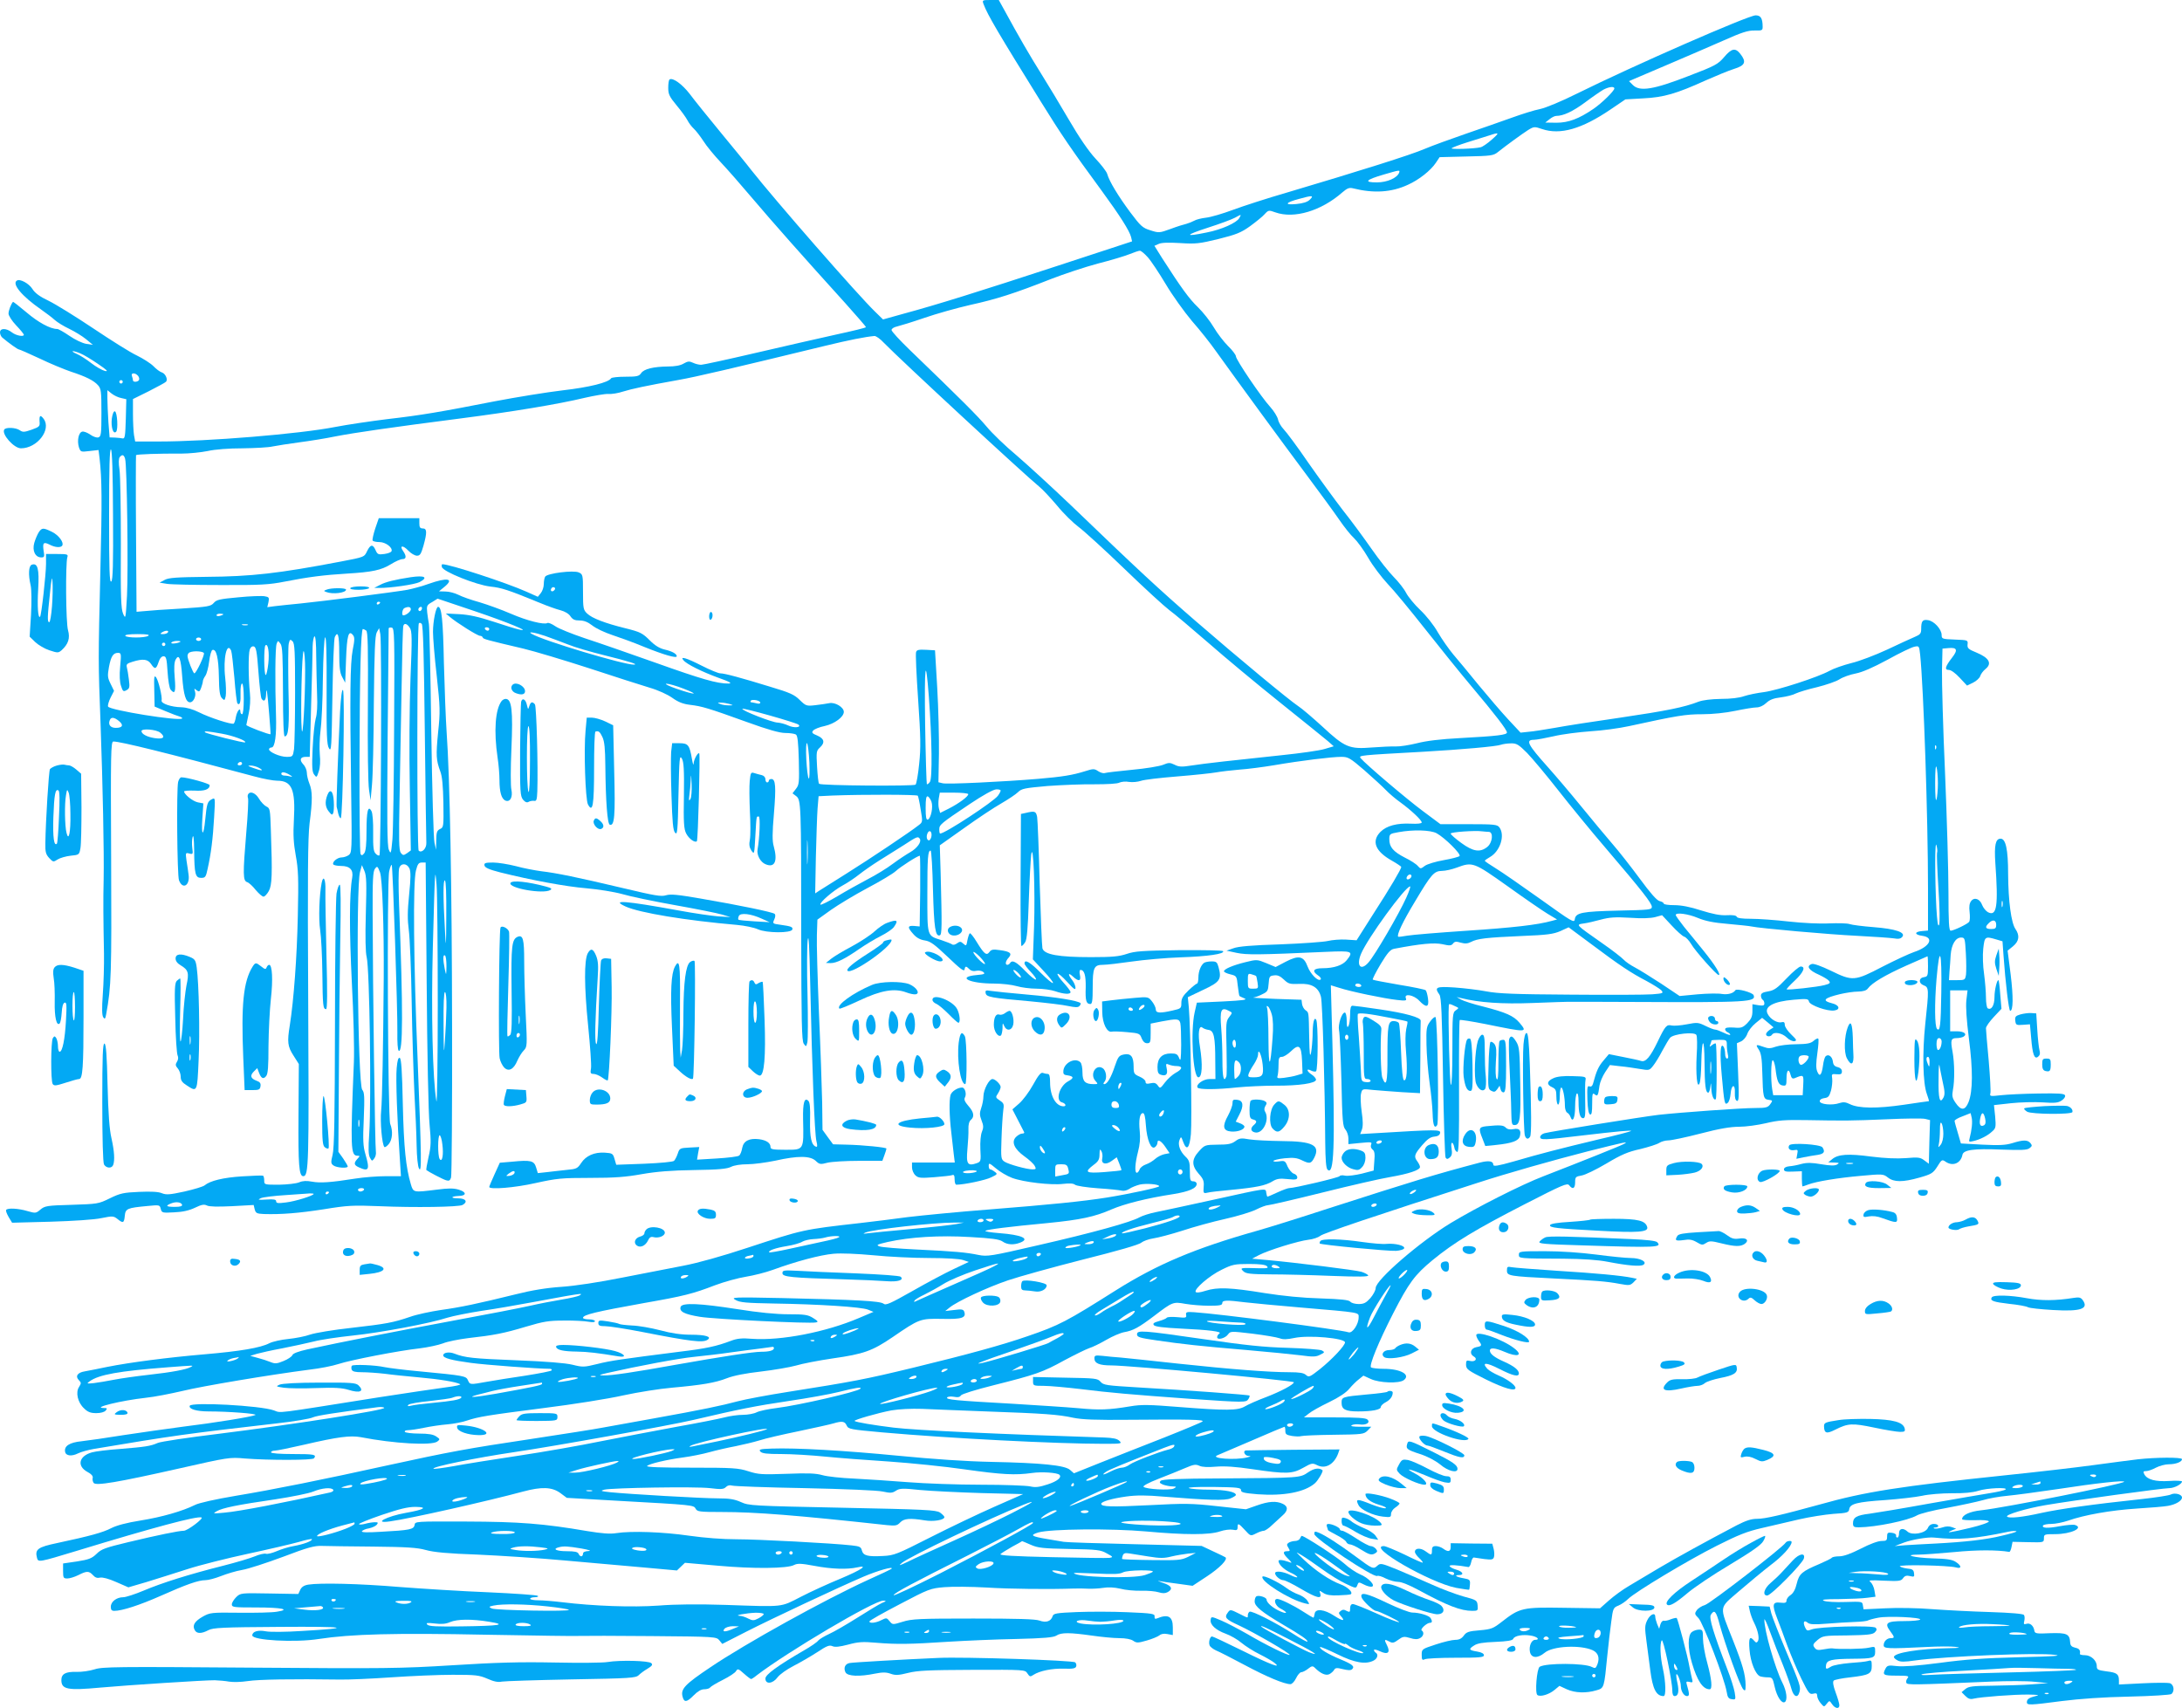 <?xml version="1.0" standalone="no"?>
<!DOCTYPE svg PUBLIC "-//W3C//DTD SVG 20010904//EN"
 "http://www.w3.org/TR/2001/REC-SVG-20010904/DTD/svg10.dtd">
<svg version="1.0" xmlns="http://www.w3.org/2000/svg"
 width="1280pt" height="1002pt" viewBox="0 0 1280 1002"
 preserveAspectRatio="xMidYMid meet">
<g transform="translate(0,1002) scale(0.1,-0.1)"
fill="#03a9f4" stroke="none">
<path d="M5770 9995 c24 -64 85 -167 335 -570 120 -194 185 -289 357 -523 109
-149 163 -235 173 -272 l6 -26 -433 -142 c-464 -152 -710 -229 -906 -282
l-122 -34 -46 45 c-99 95 -588 655 -729 834 -21 28 -100 124 -175 215 -75 91
-158 194 -184 229 -44 57 -99 97 -118 85 -5 -3 -8 -25 -8 -49 0 -38 7 -52 49
-103 27 -32 55 -71 64 -88 8 -16 25 -38 37 -49 12 -11 37 -43 56 -72 18 -29
64 -85 102 -125 38 -40 122 -136 187 -213 116 -137 301 -346 544 -614 66 -74
121 -137 121 -140 0 -4 -80 -23 -177 -44 -98 -22 -311 -70 -473 -108 -163 -38
-306 -69 -317 -69 -12 0 -34 5 -48 12 -21 10 -31 9 -55 -5 -18 -11 -50 -17
-92 -17 -84 -1 -140 -14 -157 -39 -12 -18 -24 -21 -92 -21 -43 0 -80 -4 -84
-9 -15 -25 -128 -53 -285 -71 -93 -11 -271 -40 -397 -64 -321 -63 -433 -82
-633 -105 -96 -12 -233 -32 -305 -46 -210 -41 -746 -85 -1033 -85 l-139 0 -7
38 c-3 20 -6 76 -6 124 l0 87 93 46 c50 26 96 50 100 55 14 12 -2 48 -23 55
-11 3 -34 20 -50 37 -17 17 -61 45 -98 63 -37 17 -151 89 -254 158 -103 69
-221 142 -262 162 -53 25 -81 46 -96 70 -20 32 -73 61 -91 49 -31 -19 30 -92
141 -169 30 -21 67 -49 81 -62 14 -13 53 -37 85 -52 33 -16 77 -43 99 -61 l40
-33 -40 6 c-22 4 -65 24 -98 47 -32 22 -64 40 -71 40 -41 0 -112 39 -180 97
-43 36 -78 64 -80 62 -12 -14 -26 -51 -26 -69 0 -11 20 -43 45 -69 25 -26 45
-51 45 -55 0 -13 -46 -5 -70 14 -33 26 -70 26 -70 0 0 -10 6 -24 13 -30 39
-33 91 -70 98 -70 4 0 59 -24 121 -53 62 -30 145 -64 183 -77 89 -29 135 -52
160 -80 18 -20 20 -36 20 -161 0 -124 -2 -140 -18 -145 -9 -3 -30 4 -47 16
-17 12 -38 20 -47 18 -22 -4 -32 -53 -20 -92 10 -28 11 -28 62 -22 l53 6 6
-48 c14 -122 15 -248 5 -652 -13 -539 -13 -538 1 -910 13 -360 21 -749 18
-910 -3 -119 -2 -227 2 -435 1 -66 -2 -173 -7 -239 -6 -84 -5 -123 3 -134 9
-13 12 -9 17 19 30 164 32 231 29 907 -3 624 -2 692 13 692 42 0 309 -66 828
-205 51 -14 111 -25 133 -25 86 0 108 -51 98 -230 -5 -88 -2 -137 11 -209 15
-81 17 -133 12 -355 -5 -241 -24 -496 -47 -641 -16 -98 -13 -124 22 -178 l31
-49 -2 -302 c-2 -290 3 -356 28 -356 32 0 34 70 29 1019 -4 758 -2 967 8 1051
18 136 17 189 -1 233 -8 20 -15 49 -15 64 0 14 -9 37 -21 49 -24 26 -18 44 15
44 l23 0 8 298 c5 163 9 321 9 351 1 30 6 56 11 58 6 2 10 -42 10 -119 1 -68
3 -168 5 -223 3 -62 0 -115 -8 -140 -6 -22 -15 -101 -18 -175 -5 -110 -3 -139
9 -154 14 -19 15 -18 27 19 8 24 10 60 6 100 -3 34 -1 96 4 136 6 41 13 179
14 307 2 133 8 238 13 243 7 7 10 -103 9 -308 -1 -266 1 -322 14 -343 14 -23
15 6 20 305 3 182 9 338 14 348 18 38 26 12 26 -93 0 -87 4 -118 18 -143 l17
-32 5 137 c5 140 15 174 40 143 11 -13 11 -28 -1 -88 -15 -79 -17 -256 -9
-835 5 -341 4 -354 -14 -368 -11 -8 -30 -14 -42 -14 -25 0 -57 -27 -49 -41 4
-5 24 -9 45 -9 53 0 74 -23 66 -69 -17 -95 -17 -310 -2 -616 10 -189 15 -388
12 -465 -21 -508 -19 -550 21 -550 15 0 15 -2 0 -18 -23 -25 -21 -37 8 -50 59
-27 65 -14 39 76 -14 47 -16 83 -10 209 5 129 4 155 -9 170 -26 31 -38 1188
-13 1278 l11 40 15 -35 c12 -29 13 -72 8 -250 -4 -137 -2 -229 5 -255 17 -66
28 -832 15 -1036 -6 -86 -5 -123 4 -140 12 -22 13 -22 26 -4 8 10 11 28 9 39
-5 22 -18 953 -19 1387 -1 210 2 259 14 273 13 17 15 15 29 -21 14 -36 24
-325 22 -623 -3 -398 -9 -717 -15 -775 -7 -66 5 -200 19 -214 4 -3 15 5 26 18
21 26 25 75 8 118 -14 37 -20 1421 -6 1481 5 23 12 41 15 38 6 -7 35 -858 33
-983 -1 -56 2 -104 8 -107 25 -16 26 232 2 859 -4 105 -4 200 1 213 10 30 45
29 60 -3 8 -19 8 -56 -2 -153 -10 -99 -10 -147 -2 -208 6 -43 14 -233 17 -422
3 -189 11 -429 16 -535 6 -106 12 -244 13 -307 1 -65 7 -124 14 -135 16 -29
15 53 -8 635 -24 577 -28 1042 -10 1113 10 39 16 47 35 47 l22 0 6 -712 c3
-403 10 -762 17 -826 9 -98 9 -125 -6 -189 -9 -41 -15 -75 -13 -77 14 -11 98
-55 116 -60 17 -5 23 -2 29 16 4 13 7 410 6 883 -1 834 -13 1463 -32 1730 -5
72 -12 254 -16 405 -5 252 -13 330 -34 330 -13 0 -30 -85 -30 -147 0 -32 9
-148 22 -258 20 -185 21 -210 8 -331 -13 -136 -12 -162 13 -230 11 -28 16 -84
18 -184 2 -139 1 -144 -19 -153 -19 -9 -22 -19 -23 -66 l-1 -56 -9 40 c-6 22
-14 315 -19 650 -4 336 -11 621 -14 635 -3 14 -7 44 -10 67 -4 39 -2 44 29 61
l32 20 214 -72 c198 -67 344 -127 264 -109 -16 3 -84 24 -150 46 -86 28 -143
41 -200 44 l-80 4 25 -21 c39 -33 161 -110 176 -110 7 0 14 -4 16 -10 3 -9 21
-14 238 -65 63 -15 237 -67 385 -115 149 -49 308 -100 355 -114 49 -14 106
-40 134 -60 35 -25 63 -36 105 -41 68 -8 106 -19 333 -101 124 -45 192 -64
225 -64 26 0 54 -4 62 -9 10 -7 14 -44 17 -151 3 -131 2 -144 -17 -168 l-20
-26 21 -16 c29 -22 30 -42 30 -794 1 -532 3 -642 15 -659 14 -19 14 -19 21 8
4 15 4 143 1 284 -4 141 -3 283 1 316 6 42 10 -34 15 -260 11 -510 26 -877 36
-918 7 -28 6 -37 -2 -34 -27 9 -37 53 -35 154 2 73 -1 106 -10 115 -23 23 -33
-11 -31 -107 4 -185 7 -180 -106 -180 -72 0 -85 3 -85 16 0 24 -24 40 -67 46
-58 7 -91 -10 -99 -51 -3 -19 -11 -40 -18 -45 -6 -6 -65 -13 -130 -17 l-117
-7 6 37 7 37 -57 -3 c-56 -3 -59 -4 -69 -35 -6 -18 -16 -37 -22 -43 -6 -6 -80
-13 -175 -17 l-164 -6 -10 34 c-9 32 -13 34 -57 37 -61 4 -111 -18 -139 -61
-21 -32 -28 -35 -84 -40 -33 -4 -85 -9 -115 -13 l-55 -6 -10 33 c-12 40 -31
45 -141 34 l-72 -6 -31 -68 c-17 -37 -31 -71 -31 -74 0 -17 150 -5 273 23 123
27 151 30 318 30 144 0 210 5 304 22 87 15 172 22 307 24 145 2 194 7 217 19
18 9 56 15 96 15 36 0 109 10 163 21 133 30 205 29 237 -1 22 -21 28 -22 69
-11 25 6 107 11 183 11 l139 0 12 33 c7 18 12 36 12 39 0 7 -139 21 -234 23
l-79 2 -31 42 -31 43 -2 161 c-2 89 -10 326 -19 527 -8 201 -14 405 -12 455
l3 90 78 56 c44 31 140 89 215 129 76 40 151 85 167 100 27 25 128 90 141 90
2 0 3 -93 2 -207 l-3 -208 -32 3 c-40 3 -41 -8 -5 -48 18 -21 40 -33 67 -37
33 -5 56 -22 135 -97 71 -68 95 -87 98 -74 4 22 9 22 29 2 10 -10 25 -13 40
-9 15 3 32 0 41 -7 13 -11 7 -14 -38 -18 -121 -11 -44 -50 100 -50 47 0 107
-7 134 -15 27 -8 79 -15 116 -15 37 0 87 -7 110 -15 49 -17 90 -20 90 -5 0 6
-19 31 -41 55 -23 25 -39 49 -35 52 4 4 29 -17 56 -47 38 -42 49 -50 49 -35 0
11 -8 31 -19 45 -27 34 -25 48 3 22 34 -32 50 -29 42 8 -4 17 -2 30 3 30 23 0
32 -31 31 -102 -3 -78 3 -98 27 -98 11 0 14 19 14 96 0 118 7 134 61 134 22 0
97 9 167 19 70 10 200 22 289 25 157 5 258 20 248 36 -3 5 -119 7 -258 6 -217
-3 -260 -6 -307 -22 -45 -15 -84 -19 -210 -19 -191 0 -275 15 -285 52 -3 14
-10 185 -16 381 -5 196 -12 372 -15 390 -7 33 -13 36 -67 23 l-28 -6 -2 -388
c-1 -213 1 -387 5 -387 4 0 14 10 22 23 10 16 16 80 21 242 4 121 11 243 14
270 13 89 24 -211 17 -422 l-7 -191 62 -67 c34 -36 59 -68 56 -72 -4 -3 -36
24 -72 60 -62 63 -95 82 -95 55 0 -7 17 -29 37 -50 20 -21 34 -41 30 -44 -4
-4 -32 18 -62 49 -53 55 -77 68 -90 47 -3 -5 -10 -10 -16 -10 -14 0 -11 22 8
42 22 25 9 36 -51 44 -41 6 -51 4 -62 -11 -17 -23 -31 -12 -75 60 -18 30 -36
52 -40 50 -4 -3 -10 -21 -14 -41 -6 -34 -7 -35 -24 -20 -15 14 -20 14 -37 2
-10 -8 -23 -11 -29 -6 -5 4 -34 15 -63 25 -85 27 -82 17 -82 270 0 214 3 255
19 255 5 0 11 -104 14 -230 6 -224 14 -276 40 -267 13 4 13 52 5 365 l-5 163
144 102 c78 56 176 121 217 144 41 24 85 53 98 66 21 21 39 24 173 36 83 6
207 11 276 10 73 0 135 3 146 10 11 5 36 8 56 4 20 -3 51 0 69 6 18 7 114 18
213 26 99 8 203 19 230 24 28 5 88 12 135 16 47 3 139 15 205 26 157 27 338
49 393 49 41 0 51 -6 136 -79 50 -44 107 -96 126 -116 19 -20 58 -53 85 -72
63 -46 125 -104 125 -118 0 -6 -24 -9 -63 -7 -82 4 -143 -12 -179 -48 -54 -55
-31 -114 67 -169 30 -17 55 -34 55 -37 0 -12 -64 -121 -163 -274 l-99 -156
-62 4 c-33 2 -81 -2 -106 -8 -25 -6 -151 -15 -280 -20 -165 -5 -247 -12 -275
-23 l-40 -14 60 -13 c59 -12 123 -12 523 6 156 7 164 4 122 -49 -24 -30 -75
-47 -142 -47 -54 0 -64 -17 -25 -43 12 -8 19 -18 14 -23 -14 -14 -59 31 -76
75 -23 63 -52 69 -129 29 l-59 -31 -55 23 c-54 22 -56 22 -124 5 -73 -18 -124
-40 -124 -53 0 -5 17 -13 38 -18 36 -9 37 -10 43 -67 4 -32 8 -59 10 -60 2 -2
15 -8 29 -14 20 -8 -6 -12 -127 -18 l-152 -7 -13 -57 c-25 -110 -10 -381 22
-381 22 0 26 74 9 180 -13 75 -6 128 14 112 7 -6 23 -12 37 -14 31 -4 39 -40
39 -185 l1 -103 -35 0 c-36 0 -81 -32 -70 -50 8 -13 115 -12 235 1 52 5 151
10 220 10 140 -1 240 14 240 35 0 7 -11 21 -25 30 -30 19 -34 39 -5 24 11 -6
25 -8 30 -5 12 8 13 284 1 303 -12 19 -21 -18 -21 -93 -1 -33 -5 -78 -9 -100
-7 -31 -9 -10 -11 88 -3 157 -2 146 -22 161 -9 6 -18 23 -20 36 l-3 25 -150 5
c-82 3 -142 7 -133 8 10 1 33 9 52 19 32 15 35 21 38 62 3 42 5 46 32 49 20 3
36 -4 58 -25 26 -25 35 -27 89 -25 73 4 114 -20 128 -76 9 -35 23 -525 25
-854 1 -101 5 -151 13 -159 39 -39 45 124 29 749 l-9 332 49 -15 c67 -22 265
-63 338 -71 52 -6 59 -5 53 10 -12 30 46 20 78 -14 42 -44 59 -40 52 11 -3 23
-9 45 -14 50 -4 4 -75 19 -156 32 -81 14 -151 27 -154 30 -3 3 18 44 46 91 40
66 57 86 79 90 157 30 235 37 283 27 43 -10 53 -9 63 4 9 12 18 13 45 5 25 -7
40 -6 60 4 37 20 92 26 296 35 152 6 187 11 229 29 l48 22 132 -98 c169 -127
235 -170 323 -216 39 -21 79 -46 88 -55 15 -17 12 -19 -52 -24 -37 -3 -252 -4
-478 -2 -329 2 -427 6 -495 19 -47 9 -131 19 -187 23 -110 7 -120 2 -89 -42
11 -16 15 -114 21 -481 4 -254 11 -468 15 -475 7 -10 12 -10 25 1 12 10 15 23
10 54 -7 41 9 43 17 2 1 -11 9 -21 16 -24 10 -3 12 74 11 383 -1 212 1 388 4
391 3 3 72 -8 153 -24 246 -50 246 -50 197 9 -34 40 -80 60 -212 94 -58 14
-116 33 -130 41 l-26 15 25 -6 c108 -27 244 -36 420 -29 102 4 210 8 240 7 30
0 201 0 380 -1 642 -3 693 0 677 40 -6 16 -99 41 -107 29 -12 -19 -45 -27 -79
-22 -20 4 -84 3 -142 -2 l-106 -10 -109 73 c-60 39 -129 82 -154 95 -25 13
-54 33 -65 45 -11 12 -67 56 -125 96 -162 114 -158 109 -107 117 17 2 61 12
97 22 53 14 85 16 172 11 68 -5 122 -3 148 4 l40 11 56 -60 c30 -33 64 -63 74
-66 10 -3 28 -22 40 -42 24 -42 150 -183 162 -183 15 0 -21 59 -89 143 -37 45
-88 109 -115 141 -26 33 -48 64 -48 68 0 17 73 7 130 -17 43 -18 91 -28 176
-35 64 -6 126 -12 138 -15 50 -11 456 -47 621 -55 99 -5 196 -12 216 -15 25
-5 39 -2 48 9 22 26 -39 47 -168 57 -64 5 -127 13 -141 18 -14 5 -68 6 -120 4
-55 -3 -156 2 -237 11 -78 9 -178 16 -222 16 -52 0 -81 4 -83 12 -3 8 -24 11
-59 9 -39 -2 -82 7 -150 28 -64 21 -116 31 -158 31 -33 0 -61 4 -61 9 0 5 -11
12 -25 15 -16 4 -54 47 -117 133 -51 69 -123 161 -159 202 -36 42 -119 141
-184 221 -65 80 -153 183 -195 230 -118 132 -133 160 -82 160 15 0 68 10 117
21 50 12 146 24 215 29 69 4 170 18 225 30 284 62 333 70 430 70 60 0 138 8
195 20 52 11 108 20 124 20 18 0 40 10 57 26 20 19 43 28 86 33 32 4 72 14 88
23 17 8 73 25 125 37 52 13 111 33 131 46 20 13 63 28 95 34 40 8 100 34 187
81 70 39 141 73 157 76 28 6 28 5 34 -47 20 -196 46 -951 46 -1371 l0 -247
-35 -3 c-47 -4 -45 -22 2 -28 72 -10 43 -65 -49 -95 -29 -10 -113 -49 -185
-86 -163 -85 -175 -86 -302 -24 -58 28 -101 43 -112 40 -36 -12 -19 -37 43
-64 25 -12 51 -27 57 -35 10 -12 6 -17 -26 -25 -40 -11 -215 -30 -222 -25 -2
2 19 25 48 52 51 48 65 82 34 82 -9 0 -46 -31 -83 -70 -55 -58 -73 -70 -108
-76 -31 -5 -42 -11 -42 -25 0 -10 5 -21 10 -24 6 -3 10 -13 10 -22 0 -12 -7
-14 -35 -10 l-35 6 0 -40 c0 -32 -7 -47 -30 -71 -27 -27 -36 -30 -80 -26 -36
2 -50 -1 -50 -10 0 -7 7 -15 15 -18 8 -4 15 -10 15 -14 0 -4 -17 1 -37 11 -21
10 -44 19 -52 19 -7 0 -33 10 -57 22 -41 20 -48 21 -109 9 -36 -7 -76 -10 -89
-7 -29 7 -37 -1 -82 -95 -44 -91 -70 -121 -97 -113 -11 4 -58 14 -104 23 l-85
17 -32 -38 c-29 -34 -41 -60 -61 -135 -4 -14 -11 -20 -21 -16 -13 5 -14 -7
-12 -77 2 -56 7 -85 16 -88 9 -3 12 14 12 63 0 59 2 66 15 55 17 -14 20 -8 28
52 3 20 18 55 33 78 l28 42 60 -7 c34 -3 86 -11 116 -16 53 -9 56 -9 77 18 13
16 37 55 54 88 18 33 38 68 46 77 20 23 142 36 154 17 5 -8 6 -62 2 -120 -6
-114 3 -200 17 -164 5 11 9 63 10 115 3 154 18 162 19 10 1 -136 6 -180 22
-180 4 0 10 15 12 33 4 30 4 29 6 -8 1 -41 15 -74 26 -63 7 7 7 319 0 326 -2
3 -12 -1 -22 -9 -15 -12 -16 -12 -10 4 4 10 7 21 7 23 0 2 20 4 45 4 44 0 45
-1 45 -32 0 -18 3 -43 6 -55 4 -14 2 -23 -5 -23 -6 0 -11 12 -11 28 0 15 -4
34 -9 41 -19 29 -23 -37 -11 -166 15 -167 17 -178 35 -163 8 6 15 30 17 53 4
56 28 62 25 6 -1 -28 3 -43 12 -47 12 -4 13 22 7 167 l-7 171 25 11 c14 7 30
26 36 44 6 18 28 46 49 63 l38 31 34 -28 33 -28 -22 -14 c-12 -8 -22 -19 -22
-26 0 -15 26 -17 35 -3 12 19 59 10 86 -16 15 -15 35 -24 46 -22 15 4 12 9
-19 39 -21 20 -38 45 -38 56 0 16 -5 20 -20 16 -23 -6 -65 18 -80 48 -24 43
32 74 151 84 79 7 87 6 91 -11 6 -22 109 -58 148 -52 38 5 30 32 -12 42 -63
16 -49 31 46 54 34 8 81 15 106 15 31 1 49 6 58 19 24 32 99 77 224 133 67 30
124 55 125 55 2 0 3 -27 3 -59 0 -54 -2 -60 -22 -63 -33 -4 -35 -36 -4 -48 32
-12 32 -21 10 -226 -18 -173 -14 -348 9 -411 9 -24 14 -43 12 -43 -2 0 -68 -9
-147 -21 -158 -23 -265 -22 -317 4 -24 12 -38 13 -60 6 -42 -15 -116 -8 -116
11 0 9 11 16 27 18 23 3 29 10 39 44 6 23 9 54 7 70 -4 27 -3 29 26 26 25 -2
31 1 31 17 0 12 -9 21 -25 25 -18 4 -26 13 -28 33 -4 30 -27 46 -43 30 -5 -5
-12 -29 -15 -54 -8 -57 -20 -70 -34 -34 -8 20 -7 50 1 107 6 43 9 82 5 85 -3
3 -15 -2 -27 -13 -17 -15 -37 -19 -103 -20 -44 0 -98 -7 -118 -14 -31 -11 -45
-12 -71 -2 -47 17 -50 15 -30 -15 14 -21 19 -52 21 -137 4 -143 6 -154 37
-158 24 -3 25 -4 10 -25 -14 -20 -25 -23 -88 -23 -82 0 -440 -26 -567 -40
-101 -12 -634 -98 -670 -108 -14 -4 -25 -14 -25 -22 0 -19 23 -18 240 8 221
26 300 33 293 27 -3 -3 -90 -26 -194 -50 -221 -53 -335 -82 -496 -129 -92 -26
-118 -30 -118 -19 0 22 -27 26 -78 13 -265 -70 -382 -106 -892 -270 -168 -55
-354 -113 -415 -130 -365 -103 -585 -196 -830 -350 -288 -182 -331 -205 -518
-269 -150 -52 -347 -106 -672 -185 -277 -67 -350 -81 -730 -141 -121 -19 -254
-44 -295 -55 -97 -26 -211 -50 -495 -101 -126 -23 -264 -48 -305 -55 -41 -8
-226 -37 -410 -65 -376 -56 -488 -77 -845 -155 -381 -84 -669 -142 -892 -179
-119 -20 -218 -42 -240 -54 -72 -36 -194 -71 -319 -91 -82 -13 -141 -29 -172
-45 -48 -25 -124 -46 -316 -87 -115 -24 -132 -37 -119 -87 7 -27 9 -27 233 41
456 139 704 205 732 196 15 -5 -82 -78 -104 -78 -27 0 -151 -25 -326 -67 -133
-32 -157 -40 -185 -68 -28 -27 -45 -34 -115 -45 l-82 -12 0 -44 c0 -40 2 -44
25 -44 14 0 43 9 65 20 49 25 62 25 86 -1 12 -14 25 -18 41 -14 15 3 50 -6 95
-26 l71 -31 106 31 c58 18 167 52 241 76 74 24 234 64 355 90 121 26 254 57
297 69 43 13 78 20 78 16 0 -11 -48 -29 -108 -40 -30 -5 -74 -19 -99 -30 -26
-11 -54 -18 -63 -15 -10 3 -39 -4 -65 -15 -26 -11 -110 -36 -185 -55 -199 -50
-361 -101 -467 -146 -50 -21 -105 -39 -120 -39 -39 0 -73 -26 -73 -56 0 -18 5
-24 21 -24 45 0 149 34 269 87 155 69 224 93 265 93 17 0 58 11 91 24 33 13
88 30 124 36 36 6 143 41 240 77 145 55 184 66 230 64 30 -1 165 -3 300 -4
196 -2 258 -6 308 -20 46 -13 130 -21 305 -27 133 -6 366 -21 517 -35 151 -13
359 -32 463 -41 l188 -17 23 22 24 23 193 -17 c208 -19 409 -17 447 4 20 10
40 10 120 -5 99 -19 192 -22 250 -9 70 16 26 -14 -95 -65 -71 -29 -176 -77
-234 -107 -123 -63 -95 -60 -444 -48 -157 5 -292 4 -391 -4 -155 -11 -380 -3
-569 20 -49 6 -111 11 -137 11 -27 0 -48 4 -48 9 0 5 12 9 27 9 16 0 23 4 18
8 -6 5 -136 14 -290 21 -154 6 -388 21 -520 31 -238 20 -467 25 -536 14 -26
-4 -40 -14 -48 -31 l-11 -24 -169 3 c-167 3 -170 3 -195 -21 -14 -14 -26 -33
-26 -43 0 -17 11 -18 143 -18 151 0 205 -12 121 -25 -27 -5 -126 -7 -220 -6
-165 2 -172 1 -215 -23 -47 -27 -62 -51 -47 -78 11 -23 40 -23 81 -1 28 14 80
17 417 19 396 3 442 -6 130 -24 -91 -6 -185 -7 -210 -2 -47 9 -80 -1 -80 -24
0 -29 251 -43 390 -21 189 29 445 36 985 25 281 -5 528 -9 550 -7 22 1 211 1
419 -1 373 -3 379 -4 396 -25 l17 -21 139 71 c157 80 539 259 688 323 87 37
180 63 166 47 -3 -3 -63 -32 -135 -64 -260 -119 -719 -373 -928 -514 -149
-100 -175 -127 -163 -172 9 -36 25 -34 66 8 23 23 43 35 61 35 15 0 31 5 34
10 4 6 37 26 75 45 38 19 73 42 78 52 9 15 14 14 46 -15 20 -18 39 -32 42 -32
3 0 18 9 32 21 180 138 690 440 744 439 20 -1 18 -3 -9 -14 -17 -8 -82 -47
-145 -87 -62 -39 -136 -82 -163 -94 -28 -13 -57 -30 -65 -39 -7 -10 -45 -36
-84 -58 -156 -91 -226 -142 -226 -165 0 -36 44 -31 72 8 13 17 54 46 93 66 39
20 101 56 138 80 56 37 72 44 90 36 15 -7 42 -4 92 9 59 16 85 18 165 11 119
-10 199 -9 425 6 99 6 277 14 395 16 165 4 220 9 237 20 28 19 80 18 208 0 55
-8 127 -15 160 -15 38 0 69 -6 82 -15 20 -14 28 -14 80 1 32 9 65 23 74 30 10
9 27 12 47 8 l32 -6 0 45 c0 64 -27 80 -92 53 -12 -5 -16 -2 -15 11 2 16 -12
19 -158 25 -88 4 -222 4 -297 1 -122 -5 -138 -8 -143 -24 -10 -31 -39 -40 -77
-26 -24 9 -131 12 -388 12 -316 0 -362 -2 -415 -19 -59 -18 -59 -18 -77 4 -16
20 -19 20 -47 6 -32 -17 -71 -21 -71 -8 0 5 80 50 178 101 171 90 180 93 262
100 47 4 157 3 245 -2 140 -9 377 -11 515 -6 25 1 63 0 85 -1 22 -1 61 1 87 5
29 5 66 3 100 -5 29 -8 85 -13 123 -12 39 1 84 -3 102 -9 23 -7 38 -7 53 1 33
18 23 38 -27 54 -27 9 -37 14 -23 11 14 -3 63 -10 110 -16 l86 -12 85 56 c74
49 122 98 108 111 -2 2 -35 18 -72 35 l-68 32 -392 10 c-216 5 -403 11 -417
14 -14 2 -56 9 -95 16 -96 16 -106 23 -54 39 74 21 429 24 631 6 229 -21 373
-21 434 0 26 9 60 13 76 10 23 -5 28 -2 28 14 0 27 5 25 43 -16 33 -36 33 -36
65 -20 17 9 38 16 46 16 7 0 30 15 48 33 19 17 47 43 61 56 34 29 34 54 2 69
-38 18 -83 15 -153 -10 l-63 -22 -168 18 c-153 17 -191 17 -400 6 -219 -11
-281 -10 -281 8 0 13 62 31 148 43 59 8 118 8 219 -1 262 -21 360 -24 392 -10
17 7 31 16 31 20 0 18 -60 30 -153 31 -56 0 -111 4 -122 9 -12 5 43 8 142 7
144 -2 163 -4 163 -19 0 -13 16 -17 98 -24 152 -11 276 12 336 65 18 16 50 70
44 76 -19 16 -49 12 -84 -12 -48 -33 -46 -33 -506 -36 -256 -1 -350 -5 -359
-14 -10 -10 -6 -14 15 -23 15 -5 39 -10 54 -10 25 -1 25 -2 8 -12 -22 -12
-163 -5 -178 10 -5 5 30 24 89 47 54 21 124 49 156 63 49 21 61 23 83 13 17
-8 51 -9 98 -5 50 4 114 0 214 -15 197 -29 233 -28 298 9 49 28 54 28 82 14
47 -23 97 5 121 67 l9 26 -271 -2 c-150 -2 -275 -3 -279 -4 -19 -3 -6 -31 15
-32 18 -1 16 -3 -8 -9 -68 -17 -220 -6 -173 13 7 3 97 41 201 86 103 45 190
81 192 81 3 0 5 -11 5 -24 0 -20 6 -24 39 -30 22 -3 46 -4 53 -1 8 3 94 7 191
8 168 2 177 3 199 24 l22 23 -64 0 c-42 0 -60 3 -51 9 8 5 28 7 45 5 40 -6 66
10 48 28 -10 10 -59 13 -193 13 l-180 0 28 22 c15 13 69 43 119 67 58 28 102
57 120 80 16 19 41 44 56 55 l26 21 44 -20 c50 -23 164 -27 192 -7 44 32 -17
67 -118 67 -34 0 -66 4 -73 8 -14 9 44 150 130 318 92 179 126 225 230 311
128 105 252 180 544 330 220 113 247 124 258 110 20 -27 35 -20 35 17 0 31 3
34 38 40 20 3 86 35 145 70 87 52 126 69 199 85 49 12 99 28 111 36 12 8 36
15 54 15 18 0 103 18 188 40 111 29 176 40 228 40 39 0 110 10 157 21 71 17
110 20 235 18 226 -4 264 -4 476 5 107 5 208 6 223 2 l28 -7 -4 -128 -3 -128
-27 20 c-24 18 -36 19 -108 13 -54 -4 -122 -1 -203 9 -134 18 -194 14 -229
-15 l-23 -19 35 -1 c30 -1 32 -2 16 -12 -13 -7 -38 -7 -92 2 -56 10 -84 10
-116 2 -24 -7 -56 -13 -73 -14 -19 -2 -30 -9 -30 -18 0 -12 12 -15 53 -13 l52
2 0 -44 c0 -25 2 -45 4 -45 3 0 17 5 33 11 47 18 173 39 309 51 129 12 132 11
159 -10 36 -28 87 -28 186 0 70 20 79 26 104 65 25 41 28 42 48 28 42 -29 89
-10 99 40 5 29 64 38 229 31 115 -4 150 -3 164 8 16 12 17 16 6 30 -17 20 -42
20 -106 0 -40 -12 -76 -14 -176 -9 l-126 7 -18 62 c-10 33 -19 65 -19 70 -1 5
20 18 46 27 l48 19 6 -26 c6 -24 1 -73 -12 -122 -6 -21 -4 -22 22 -16 40 9 85
32 111 57 21 18 22 26 17 87 l-7 67 99 11 c55 6 138 8 186 5 71 -5 92 -3 112
11 14 9 23 22 20 30 -4 11 -36 13 -157 11 -84 -1 -182 -6 -219 -10 -63 -7 -67
-7 -62 12 3 11 -2 97 -10 192 -9 94 -16 180 -16 189 0 10 21 39 46 66 l45 48
-7 82 c-3 44 -8 83 -10 85 -8 9 -24 -55 -24 -98 0 -49 -18 -79 -40 -66 -5 3
-10 32 -10 63 0 31 -5 93 -11 138 -7 46 -9 110 -5 148 8 73 11 74 76 55 l37
-11 6 -84 c11 -155 31 -324 39 -324 18 0 19 81 3 212 l-18 141 32 26 c36 30
40 63 14 101 -25 36 -42 163 -43 323 0 144 -14 207 -44 207 -30 0 -38 -38 -31
-143 18 -253 9 -316 -44 -288 -12 7 -27 26 -33 41 -13 37 -46 49 -65 24 -10
-13 -13 -33 -9 -64 3 -25 2 -50 -2 -57 -8 -13 -90 -52 -109 -53 -10 0 -13 51
-13 223 0 122 -9 438 -20 702 -12 264 -19 536 -18 605 l3 125 34 3 c51 5 58
-10 23 -55 -41 -53 -47 -73 -20 -73 13 0 39 -19 64 -46 l43 -46 35 17 c19 9
38 27 42 38 3 12 18 32 32 43 39 32 20 65 -52 95 -49 20 -56 26 -54 48 3 26 2
26 -74 29 -75 3 -78 4 -78 27 0 33 -44 82 -80 87 -32 5 -40 -5 -40 -53 0 -25
-6 -32 -37 -45 -21 -9 -94 -42 -163 -75 -69 -32 -163 -68 -210 -79 -47 -12
-104 -32 -127 -45 -69 -38 -304 -114 -384 -125 -41 -5 -94 -16 -118 -24 -27
-10 -79 -16 -135 -16 -58 -1 -106 -7 -131 -16 -84 -33 -189 -54 -460 -94 -154
-22 -327 -49 -385 -60 -58 -10 -126 -21 -153 -23 l-47 -5 -72 77 c-39 42 -117
133 -174 202 -56 69 -123 150 -149 180 -25 30 -66 88 -90 129 -24 43 -69 99
-103 131 -33 31 -70 76 -83 100 -12 24 -45 66 -73 94 -28 28 -87 103 -131 166
-44 63 -118 164 -166 224 -47 61 -139 187 -204 280 -64 94 -130 182 -145 197
-15 16 -30 41 -33 58 -4 16 -24 49 -45 72 -54 59 -202 278 -202 298 0 8 -21
36 -46 60 -25 25 -63 74 -84 110 -21 36 -63 89 -93 118 -51 49 -97 112 -210
288 l-45 72 25 11 c17 8 58 9 127 5 91 -6 113 -3 224 24 104 26 132 37 185 75
34 25 73 56 85 70 23 25 25 25 64 11 110 -39 269 9 392 117 29 25 41 30 64 24
120 -30 224 -24 321 21 65 29 134 84 164 129 l22 33 157 4 c145 3 159 5 185
26 49 39 141 106 177 129 34 21 38 21 82 6 106 -36 233 0 402 115 l87 59 105
6 c120 6 193 27 365 105 61 27 136 58 168 68 65 20 73 41 36 88 -29 37 -51 33
-95 -19 -36 -42 -52 -51 -209 -111 -203 -79 -286 -93 -326 -53 l-23 23 30 13
c16 7 108 46 204 87 96 41 238 102 315 136 112 50 149 62 188 61 43 -1 47 1
47 21 0 50 -11 68 -41 68 -43 0 -719 -296 -1046 -458 -94 -47 -186 -85 -220
-92 -32 -6 -105 -29 -163 -50 -58 -21 -179 -63 -269 -94 -90 -31 -200 -71
-245 -90 -78 -34 -377 -128 -808 -256 -114 -33 -256 -79 -315 -101 -59 -22
-130 -43 -158 -46 -27 -3 -59 -11 -70 -18 -11 -6 -31 -14 -45 -18 -14 -3 -56
-16 -93 -30 -66 -24 -69 -24 -119 -8 -46 14 -57 25 -118 106 -69 93 -123 181
-135 225 -4 14 -35 54 -69 90 -39 42 -95 123 -156 228 -52 89 -125 210 -162
269 -66 105 -136 226 -212 366 l-37 67 -49 0 c-48 0 -49 -1 -40 -25z m3700
-494 c0 -14 -73 -86 -123 -120 -85 -58 -146 -81 -217 -81 l-65 1 24 19 c13 11
31 20 40 20 42 0 97 26 169 79 44 33 92 66 108 75 32 17 64 21 64 7z m-720
-301 c-25 -22 -54 -42 -65 -44 -37 -9 -174 -13 -170 -6 3 4 44 20 92 35 49 15
106 33 128 40 62 21 63 17 15 -25z m-542 -192 c-11 -32 -71 -58 -131 -58 -79
0 -66 15 40 46 93 27 96 28 91 12z m-524 -159 c-14 -14 -39 -22 -80 -26 -73
-7 -64 9 16 30 79 22 89 21 64 -4z m-414 -108 c-15 -28 -104 -68 -192 -85
-131 -27 -129 -16 7 28 72 23 144 50 160 59 38 21 38 21 25 -2z m-537 -230
c19 -21 66 -92 105 -157 39 -66 108 -162 154 -217 47 -53 111 -134 143 -180
127 -177 386 -531 525 -717 80 -107 169 -229 197 -270 28 -41 67 -90 86 -107
19 -18 57 -70 83 -115 26 -46 78 -114 114 -153 37 -38 133 -155 216 -260 82
-104 205 -257 274 -339 143 -170 209 -256 210 -273 0 -14 -54 -21 -276 -33
-114 -6 -197 -16 -251 -30 -45 -11 -101 -20 -125 -19 -24 1 -87 -2 -140 -6
-133 -11 -160 1 -290 122 -57 52 -121 107 -143 121 -54 36 -344 276 -605 502
-211 183 -332 295 -728 676 -110 105 -253 236 -318 292 -66 55 -145 131 -176
169 -52 62 -153 163 -452 451 -58 56 -106 108 -106 116 0 8 14 17 33 21 17 4
89 26 159 50 69 24 190 58 269 76 155 34 261 68 474 152 77 30 201 71 276 91
75 19 158 44 185 55 27 11 54 20 60 20 7 1 27 -16 47 -38z m-1548 -502 c93
-96 823 -772 916 -848 16 -13 61 -61 100 -107 38 -47 96 -103 127 -126 31 -23
152 -133 268 -245 116 -112 234 -220 262 -241 28 -20 131 -107 229 -192 98
-86 288 -244 423 -352 135 -108 261 -210 280 -226 l34 -30 -54 -16 c-29 -9
-142 -25 -249 -36 -285 -30 -457 -49 -533 -61 -56 -9 -73 -8 -98 5 -27 13 -34
13 -68 -1 -20 -8 -102 -22 -182 -29 -80 -8 -151 -16 -159 -19 -8 -3 -25 2 -39
11 -22 15 -29 15 -76 0 -73 -23 -134 -33 -276 -45 -202 -17 -534 -33 -560 -26
l-25 6 3 167 c1 92 -3 266 -10 387 l-13 220 -53 3 c-41 2 -54 0 -58 -13 -4 -9
2 -135 12 -280 15 -221 16 -281 6 -376 -6 -62 -16 -117 -21 -122 -10 -10 -556
-6 -566 5 -4 3 -9 48 -12 100 -5 86 -4 94 16 112 32 29 27 53 -15 71 -30 12
-34 18 -24 29 6 8 37 21 68 27 58 13 112 53 112 83 0 27 -51 58 -85 51 -16 -3
-54 -9 -83 -12 -51 -6 -55 -4 -91 31 -31 31 -58 43 -172 77 -169 52 -268 79
-294 79 -11 0 -60 20 -109 45 -90 46 -129 57 -107 32 18 -23 109 -68 205 -103
68 -24 83 -33 60 -34 -66 -1 -159 26 -428 122 -155 55 -342 120 -416 144 -74
25 -152 56 -172 70 -20 14 -42 23 -47 19 -20 -11 -118 13 -215 55 -53 23 -136
53 -183 67 -48 13 -104 33 -125 44 -20 10 -54 19 -75 19 l-38 1 33 27 c58 48
17 56 -93 17 -38 -14 -95 -29 -125 -35 -79 -14 -496 -67 -625 -80 -60 -6 -130
-13 -153 -16 l-44 -6 7 30 c5 26 3 30 -22 34 -15 3 -85 1 -154 -6 -110 -10
-129 -14 -145 -33 -17 -20 -34 -23 -189 -33 -93 -5 -191 -12 -217 -15 l-47 -4
-3 457 c-2 251 -1 459 0 462 4 5 133 10 267 9 44 0 113 7 153 15 44 10 126 16
205 16 73 1 152 5 177 11 25 5 95 16 155 24 61 8 156 23 213 35 114 22 321 52
732 105 310 40 575 84 729 121 57 13 120 24 140 23 20 -2 59 5 86 14 52 16
130 33 325 68 103 18 324 70 855 199 148 36 241 54 295 59 9 0 34 -17 55 -40z
m-4712 -63 c18 -7 64 -35 102 -61 53 -36 63 -46 40 -41 -16 4 -53 25 -80 46
-28 22 -66 46 -85 54 -19 8 -29 15 -22 16 7 0 27 -6 45 -14z m337 -131 c6 -8
9 -19 5 -25 -8 -12 -35 -13 -35 -1 0 5 -3 16 -6 25 -8 20 19 21 36 1z m-90
-35 c0 -5 -4 -10 -10 -10 -5 0 -10 5 -10 10 0 6 5 10 10 10 6 0 10 -4 10 -10z
m-9 -95 l30 -7 -3 -116 c-3 -98 -5 -116 -18 -114 -8 2 -29 4 -46 5 l-31 1 -7
89 c-3 50 -6 112 -6 139 l0 49 25 -20 c14 -11 39 -23 56 -26z m-48 -688 c2
-289 -1 -379 -10 -388 -11 -10 -13 67 -13 386 0 280 3 396 11 388 7 -7 11
-138 12 -386z m71 331 c11 -37 19 -652 11 -803 -8 -136 -8 -139 -23 -105 -12
29 -15 96 -13 410 0 206 -3 402 -8 435 -6 39 -5 64 1 73 15 18 25 15 32 -10z
m1496 -842 c0 -3 -4 -8 -10 -11 -5 -3 -10 -1 -10 4 0 6 5 11 10 11 6 0 10 -2
10 -4z m180 -41 c0 -12 -28 -35 -44 -35 -12 0 -6 38 7 43 23 10 37 7 37 -8z
m64 0 c-4 -8 -10 -12 -15 -9 -11 6 -2 24 11 24 5 0 7 -7 4 -15z m-1164 -29 c0
-2 -9 -6 -20 -9 -11 -3 -20 -1 -20 4 0 5 9 9 20 9 11 0 20 -2 20 -4z m1182
-689 c4 -342 8 -635 9 -651 2 -34 -28 -63 -45 -46 -11 11 -10 1316 1 1333 3 5
10 4 17 -3 8 -8 13 -190 18 -633z m-1039 626 c-7 -2 -21 -2 -30 0 -10 3 -4 5
12 5 17 0 24 -2 18 -5z m951 -16 c13 -19 14 -59 4 -297 -6 -156 -8 -433 -4
-642 l6 -367 -22 -16 c-21 -14 -24 -14 -37 2 -11 15 -12 75 -7 328 3 171 9
463 12 650 3 187 7 346 10 353 5 19 22 14 38 -11z m-92 -577 c-1 -316 -6 -615
-10 -665 -8 -84 -9 -88 -21 -60 -10 23 -11 169 -7 660 3 346 6 634 6 638 0 5
8 7 18 5 16 -3 17 -38 14 -578z m558 570 c0 -5 -4 -10 -9 -10 -6 0 -13 5 -16
10 -3 6 1 10 9 10 9 0 16 -4 16 -10z m-722 -9 c10 -6 12 -95 10 -442 -2 -245
1 -460 7 -494 l9 -60 8 90 c5 50 10 266 11 480 3 305 7 395 17 415 l14 25 7
-35 c9 -41 4 -1288 -5 -1298 -4 -3 -14 1 -22 10 -13 12 -16 38 -15 122 1 62
-3 116 -10 128 -20 37 -29 0 -29 -118 0 -76 -4 -116 -13 -129 -11 -14 -16 -15
-22 -5 -4 7 -7 250 -6 539 1 518 8 781 20 781 3 0 12 -4 19 -9z m-1163 -11
c-3 -5 -16 -10 -28 -10 -18 0 -19 2 -7 10 20 13 43 13 35 0z m2211 -20 c32
-11 92 -34 134 -50 41 -17 138 -45 215 -64 145 -36 203 -54 174 -55 -56 -2
-531 140 -599 180 -29 16 14 10 76 -11z m-2326 0 c-20 -13 -127 -13 -135 0 -4
6 22 10 72 10 54 0 73 -3 63 -10z m310 -20 c0 -5 -7 -10 -15 -10 -8 0 -15 5
-15 10 0 6 7 10 15 10 8 0 15 -4 15 -10z m551 -312 c0 -157 -3 -306 -6 -332
-7 -45 -8 -46 -44 -46 -39 0 -105 29 -103 45 1 6 8 10 15 10 20 0 30 73 26
190 -6 180 -5 399 4 419 7 19 8 19 22 0 12 -15 14 -69 15 -281 0 -173 4 -263
10 -263 23 0 28 56 22 281 -2 130 -2 249 2 264 6 25 9 26 22 13 13 -12 15 -61
15 -300z m-672 298 c-12 -10 -60 -16 -54 -6 3 5 18 10 32 10 15 0 24 -2 22 -4z
m-89 -16 c0 -5 -4 -10 -10 -10 -5 0 -10 5 -10 10 0 6 5 10 10 10 6 0 10 -4 10
-10z m604 -112 c-4 -37 -11 -68 -15 -68 -11 0 -12 164 -2 174 15 14 24 -40 17
-106z m-58 -49 c6 -80 14 -151 18 -157 14 -23 26 -12 27 26 1 20 3 28 5 17 5
-26 23 -249 21 -252 -5 -5 -142 47 -142 54 1 4 7 35 14 67 8 36 11 82 7 120
-9 86 -10 228 -1 255 4 13 13 21 23 19 14 -3 19 -26 28 -149z m-160 124 c4
-10 12 -82 19 -160 6 -79 14 -146 18 -150 14 -13 20 8 18 62 -1 32 3 55 9 55
6 0 10 -35 10 -90 0 -53 -4 -90 -10 -90 -5 0 -10 7 -10 16 0 27 -19 4 -26 -31
-3 -20 -9 -37 -13 -40 -12 -7 -142 35 -203 66 -38 19 -74 29 -105 30 -58 1
-119 22 -115 39 5 21 -18 116 -32 136 -12 15 -13 4 -11 -77 l2 -94 64 -27 c35
-15 73 -29 84 -32 10 -3 16 -8 13 -11 -17 -17 -426 49 -434 70 -3 7 4 31 15
53 l20 39 -20 41 c-18 36 -19 47 -10 98 12 64 25 84 53 84 19 0 20 -5 13 -79
-5 -53 -3 -92 5 -115 10 -32 14 -35 32 -25 18 10 20 17 14 63 -3 28 -9 60 -12
72 -4 17 1 22 34 32 61 19 89 15 108 -13 22 -33 30 -32 44 10 7 23 18 35 29
35 16 0 19 -13 24 -91 3 -50 11 -97 18 -105 25 -30 31 -14 24 70 -5 58 -3 90
5 106 20 37 31 9 39 -101 8 -106 21 -149 46 -149 20 0 37 37 29 63 -6 19 -5
20 9 8 15 -11 18 -10 27 14 5 14 10 32 10 38 0 7 7 22 15 33 8 12 18 50 22 84
4 35 13 65 19 67 23 8 36 -46 38 -156 1 -86 6 -115 18 -127 15 -15 16 -14 22
12 3 16 2 65 -3 109 -13 112 10 214 35 158z m-160 -14 c6 -11 -45 -119 -56
-119 -7 0 -40 83 -40 102 0 9 6 19 13 21 23 10 76 7 83 -4z m594 -101 c0 -178
-14 -414 -20 -348 -8 86 1 460 11 460 5 0 9 -51 9 -112z m3659 -158 c18 -246
21 -476 6 -497 -7 -10 -15 -16 -18 -13 -2 3 -7 160 -10 350 -5 354 3 414 22
160z m-1439 50 c98 -38 68 -38 -40 -1 -47 16 -74 30 -60 30 14 0 59 -13 100
-29z m450 -82 c0 -6 -10 -8 -22 -4 -13 3 -27 6 -31 6 -5 0 -6 4 -3 9 7 11 56
2 56 -11z m-180 -8 c24 -8 24 -8 -5 -8 -16 0 -39 3 -50 8 -18 8 -18 9 5 8 14
0 36 -4 50 -8z m404 -121 c19 -17 -27 -21 -60 -5 -19 9 -47 16 -62 17 -31 0
-215 72 -207 81 7 6 315 -81 329 -93z m-3986 21 c29 -24 21 -40 -19 -40 -31 0
-46 19 -35 45 7 20 26 18 54 -5z m242 -68 c33 -27 19 -40 -34 -32 -44 7 -76
24 -76 41 0 17 87 10 110 -9z m361 -6 c68 -12 147 -42 137 -51 -5 -5 -228 51
-235 59 -9 9 13 7 98 -8z m3447 -168 c2 -58 1 -99 -4 -95 -5 5 -11 55 -14 112
-3 62 -1 100 4 95 5 -5 11 -55 14 -112z m4210 55 c31 -32 113 -130 182 -218
69 -88 194 -241 279 -340 217 -254 271 -324 271 -345 0 -17 -14 -18 -197 -22
-213 -5 -250 -12 -255 -51 -3 -23 -17 -14 -200 117 -108 77 -226 159 -262 181
-36 22 -65 42 -66 45 0 3 14 13 30 22 60 34 90 127 56 174 -13 17 -28 19 -180
19 l-166 0 -102 76 c-96 71 -338 277 -366 311 -13 17 -10 17 368 38 225 13
429 31 455 41 11 4 37 8 58 8 33 1 45 -6 95 -56z m2399 25 c-3 -8 -6 -5 -6 6
-1 11 2 17 5 13 3 -3 4 -12 1 -19z m-9937 -88 c0 -5 -7 -10 -16 -10 -8 0 -12
5 -9 10 3 6 10 10 16 10 5 0 9 -4 9 -10z m9948 -115 c0 -38 -4 -81 -8 -95 -5
-15 -8 21 -8 95 0 74 3 110 8 95 4 -14 8 -56 8 -95z m-9848 90 c32 -18 16 -19
-35 0 -32 11 -35 14 -15 14 14 0 36 -6 50 -14z m180 -41 c14 -8 17 -13 7 -10
-10 3 -27 6 -38 6 -10 0 -19 5 -19 10 0 14 21 12 50 -6z m4170 -92 c0 -4 -7
-18 -16 -30 -24 -34 -310 -222 -339 -222 -3 0 -5 11 -5 24 0 28 7 34 180 150
76 51 136 84 153 85 15 1 27 -2 27 -7z m-190 -21 c0 -14 -56 -55 -115 -85
l-50 -25 -7 25 c-4 14 -4 41 -1 60 l6 34 83 0 c46 0 84 -4 84 -9z m-296 -9 c3
-5 11 -42 17 -82 12 -71 12 -73 -12 -91 -46 -37 -285 -197 -424 -284 -77 -48
-150 -94 -162 -102 l-21 -14 4 213 c3 117 7 245 10 285 l6 72 81 4 c184 7 496
6 501 -1z m80 -35 c11 -31 -3 -98 -21 -105 -10 -3 -13 15 -13 68 0 53 3 71 13
68 6 -3 16 -17 21 -31z m-1 -208 c-3 -10 -9 -19 -13 -19 -14 0 -18 24 -8 44
12 23 28 4 21 -25z m2964 23 c48 -26 146 -123 135 -134 -5 -5 -47 -16 -93 -24
-46 -8 -96 -23 -110 -33 -25 -19 -26 -19 -42 -1 -9 11 -43 33 -76 49 -68 35
-91 62 -91 107 0 31 2 33 53 42 87 16 188 13 224 -6z m306 8 c29 0 23 -64 -9
-89 -42 -33 -82 -27 -152 24 -34 25 -62 49 -62 55 0 9 144 19 185 13 11 -1 28
-3 38 -3z m-3996 -177 c-2 -32 -3 -6 -3 57 0 63 1 89 3 58 2 -32 2 -84 0 -115z
m659 136 c11 -18 -16 -55 -56 -78 -21 -12 -67 -42 -102 -68 -34 -26 -101 -67
-148 -91 -47 -25 -127 -69 -178 -100 -51 -30 -95 -52 -99 -49 -9 10 75 83 131
113 28 15 71 44 96 64 25 20 77 56 115 80 39 24 104 65 145 91 81 53 85 54 96
38z m5967 -82 c-2 -4 1 -97 8 -206 8 -119 9 -205 4 -217 -7 -13 -11 18 -16
101 -9 177 -9 408 1 365 5 -19 6 -38 3 -43z m-2519 -196 c99 -71 205 -144 235
-162 l55 -33 -30 -8 c-85 -24 -229 -40 -499 -58 -165 -11 -322 -24 -350 -29
-27 -5 -52 -8 -53 -6 -10 10 27 88 99 207 96 161 111 178 158 179 20 0 59 9
86 19 94 35 99 33 299 -109z m-6276 -691 c0 -338 -4 -595 -8 -570 -22 128 -31
516 -21 900 13 488 13 473 22 370 4 -47 7 -362 7 -700z m5712 751 c0 -12 -20
-25 -27 -18 -7 7 6 27 18 27 5 0 9 -4 9 -9z m-5662 -234 c-1 -193 -2 -197 -8
-82 -11 191 -11 297 0 290 6 -4 9 -82 8 -208z m5632 108 c-43 -96 -185 -340
-223 -382 -45 -51 -72 -18 -43 51 37 90 260 396 288 396 4 0 -6 -29 -22 -65z
m3497 -52 c-3 -10 -5 -4 -5 12 0 17 2 24 5 18 2 -7 2 -21 0 -30z m-37 -108 c0
-21 -5 -25 -30 -25 -33 0 -38 11 -14 34 23 24 44 20 44 -9z m-178 -167 c3 -51
3 -108 1 -125 -5 -32 -7 -33 -53 -33 l-47 0 3 50 c2 28 6 72 7 99 5 61 29 101
61 101 22 0 23 -4 28 -92z m-5754 -63 c-7 -7 -68 55 -68 69 0 6 17 -6 37 -26
20 -21 34 -40 31 -43z m-3159 -13 c-1 -57 -1 -57 -10 -17 -11 56 -11 87 1 80
6 -3 9 -32 9 -63z m8769 -155 c-3 -192 -7 -231 -25 -213 -14 14 -15 149 -3
293 18 208 32 169 28 -80z m-5413 113 c27 -30 12 -34 -15 -5 -13 14 -19 25
-13 25 5 0 18 -9 28 -20z m1393 -15 c2 -1 6 -19 9 -39 5 -35 5 -36 -26 -36
-30 0 -31 1 -31 46 0 42 1 45 23 38 12 -3 23 -8 25 -9z m617 -55 c3 -5 -3 -10
-14 -10 -12 0 -21 5 -21 10 0 6 6 10 14 10 8 0 18 -4 21 -10z m3550 -88 c-4
-38 1 -115 15 -225 24 -184 23 -308 -2 -372 -20 -50 -44 -52 -76 -5 -20 29
-22 41 -16 75 11 55 10 159 -2 225 -13 69 -9 80 24 80 15 0 33 4 41 9 23 15 2
31 -40 31 l-39 0 0 120 0 120 51 0 51 0 -7 -58z m-8916 -44 c-1 -51 -5 -138
-9 -193 -6 -90 -7 -80 -8 93 -1 122 2 192 8 192 6 0 10 -37 9 -92z m5915 10
c25 -11 26 -11 6 -25 -19 -13 -20 -26 -20 -231 0 -136 -4 -212 -9 -206 -7 6
-17 393 -12 467 1 10 6 9 35 -5z m-1073 -51 c7 -27 9 -76 4 -137 -13 -181 -23
-184 -24 -8 0 91 -4 174 -8 184 -4 12 -3 15 5 10 6 -4 17 -26 23 -49z m-250
22 c19 -10 19 -10 0 -35 -19 -24 -20 -37 -16 -180 2 -85 2 -161 -1 -169 -15
-38 -23 -6 -23 93 0 59 -3 144 -7 189 -9 110 -1 128 47 102z m4179 -178 c0
-26 -10 -51 -21 -51 -5 0 -9 16 -9 35 0 24 5 35 15 35 8 0 15 -9 15 -19z
m-4140 -17 c0 -14 -4 -23 -10 -19 -5 3 -10 15 -10 26 0 10 5 19 10 19 6 0 10
-12 10 -26z m388 -96 l3 -76 -33 -10 c-18 -6 -52 -12 -76 -15 -36 -4 -42 -3
-38 10 3 8 6 37 6 64 0 42 3 49 20 49 10 0 33 14 51 31 49 48 63 37 67 -53z
m-231 -23 c7 -65 -1 -75 -55 -75 -29 0 -33 3 -27 21 4 12 18 37 31 56 13 20
24 45 24 56 0 44 21 -1 27 -58z m3203 46 c0 -18 -37 -54 -48 -47 -13 8 -16 39
-5 49 10 10 53 8 53 -2z m709 -33 c0 -28 -2 -30 -9 -13 -12 28 -12 45 0 45 6
0 10 -15 9 -32z m-1282 -60 c-2 -18 -4 -6 -4 27 0 33 2 48 4 33 2 -15 2 -42 0
-60z m-2769 60 c17 -17 15 -64 -4 -82 -8 -9 -17 -16 -20 -16 -2 0 -4 25 -4 55
0 56 6 65 28 43z m3147 -35 c9 -76 18 -98 43 -101 20 -3 22 1 22 42 0 50 14
61 24 20 5 -19 11 -24 24 -19 53 22 53 22 50 -41 l-3 -59 -87 0 -86 0 -6 35
c-9 55 -7 170 3 170 6 0 12 -21 16 -47z m981 -79 c13 -57 14 -75 4 -94 -21
-39 -30 -4 -28 110 0 58 2 94 5 80 2 -14 11 -57 19 -96z m249 -215 c5 -22 3
-34 -6 -40 -21 -12 -30 4 -23 39 8 41 20 41 29 1z m-9538 -46 c-3 -10 -5 -2
-5 17 0 19 2 27 5 18 2 -10 2 -26 0 -35z m9293 -44 c0 -26 -6 -53 -16 -65 -15
-18 -15 -18 -10 6 3 14 6 50 6 80 0 39 3 51 10 40 5 -8 10 -36 10 -61z m-8805
-63 c8 -60 -1 -108 -16 -85 -12 19 -11 139 0 139 5 0 13 -24 16 -54z m6933 4
c-16 -10 -249 -103 -473 -190 -126 -48 -391 -182 -545 -275 -181 -110 -440
-334 -440 -381 0 -13 -14 -39 -31 -59 -25 -28 -38 -35 -69 -35 -21 0 -43 6
-49 14 -9 10 -53 15 -174 19 -107 3 -218 14 -327 31 -201 33 -278 36 -347 14
-34 -11 -55 -13 -59 -7 -10 17 80 95 152 130 63 31 76 34 161 34 63 0 96 -4
105 -13 11 -11 3 -13 -47 -12 -110 3 -112 3 -92 -17 15 -15 39 -18 160 -19 78
0 241 -4 361 -9 156 -6 217 -5 212 3 -3 6 -21 15 -39 21 -32 10 -387 54 -552
69 l-90 8 40 21 c56 29 230 83 290 90 28 3 59 14 70 23 16 15 332 121 920 310
178 58 444 133 650 186 220 55 241 60 213 44z m1340 -117 c-10 -2 -26 -2 -35
0 -10 3 -2 5 17 5 19 0 27 -2 18 -5z m-7850 -55 c-3 -7 -15 -14 -29 -16 -23
-2 -23 -2 -5 13 24 18 39 20 34 3z m5278 -113 c-11 -8 -22 -12 -25 -9 -6 6 19
24 34 24 6 -1 1 -7 -9 -15z m-221 -75 c-3 -5 -13 -10 -21 -10 -8 0 -12 5 -9
10 3 6 13 10 21 10 8 0 12 -4 9 -10z m-575 -360 c12 -8 9 -10 -12 -10 -16 0
-28 5 -28 10 0 13 20 13 40 0z m740 -45 c-13 -14 -28 -25 -33 -25 -6 0 0 11
13 25 13 14 28 25 33 25 6 0 0 -11 -13 -25z m-1464 -30 c-11 -8 -24 -15 -30
-15 -5 0 -1 7 10 15 10 8 24 14 29 14 6 0 1 -6 -9 -14z m1353 -92 c-18 -32
-50 -92 -71 -133 -39 -76 -51 -75 -21 2 15 41 110 188 120 188 3 0 -10 -26
-28 -57z m-1493 3 c-10 -6 -32 -21 -50 -33 -17 -12 -46 -29 -64 -37 -18 -9
-47 -25 -63 -37 -17 -12 -33 -19 -36 -15 -3 3 14 17 38 31 24 15 76 46 114 69
39 24 72 41 75 38 3 -2 -3 -9 -14 -16z m94 -56 c-27 -21 -40 -25 -40 -12 0 9
53 40 60 35 3 -3 -6 -13 -20 -23z m575 10 c44 -5 188 -19 320 -30 364 -31 345
-28 345 -59 0 -39 -36 -93 -58 -87 -53 17 -765 109 -907 118 -44 3 -50 1 -47
-16 3 -17 -1 -18 -52 -13 -31 3 -58 1 -61 -3 -3 -5 -24 -14 -46 -20 -31 -9
-38 -14 -30 -24 7 -9 58 -15 158 -20 171 -8 244 -18 226 -29 -7 -5 -13 -14
-13 -21 0 -20 48 -7 64 16 14 19 17 19 144 4 72 -9 143 -21 159 -27 20 -8 43
-7 86 2 84 18 297 -1 297 -26 0 -19 -75 -99 -146 -156 -61 -48 -66 -50 -83
-35 -13 12 -38 16 -97 16 -120 0 -340 17 -649 50 -154 17 -307 33 -340 36 -33
2 -81 7 -107 10 -43 4 -48 3 -48 -15 0 -29 30 -41 97 -41 107 0 1073 -89 1073
-99 0 -13 -77 -54 -163 -87 -51 -19 -107 -44 -125 -55 -42 -24 -106 -25 -386
-3 -174 14 -221 15 -285 4 -127 -21 -180 -23 -306 -11 -66 6 -239 17 -385 26
-339 19 -392 24 -384 37 4 5 21 7 39 4 24 -5 36 -2 42 8 5 8 85 33 193 60 247
62 287 76 414 146 60 32 125 64 145 71 20 6 65 28 101 49 36 21 83 41 105 45
52 9 85 27 175 95 109 83 111 84 184 71 35 -6 97 -11 139 -11 62 0 77 3 77 15
0 18 24 19 135 5z m-656 -66 c-17 -21 -89 -57 -89 -45 0 10 78 61 94 61 5 0 3
-7 -5 -16z m631 -53 c21 -1 30 -5 25 -10 -11 -11 -225 7 -225 18 0 4 37 3 83
-1 45 -3 98 -7 117 -7z m-1040 -66 c0 -2 -17 -14 -37 -25 -21 -11 -45 -24 -53
-29 -14 -9 -322 -102 -385 -116 -64 -14 -11 7 171 69 104 36 209 74 234 85 45
19 70 25 70 16z m1704 -119 c-16 -19 -30 -33 -32 -31 -2 2 9 19 24 39 16 19
30 33 32 31 2 -2 -9 -19 -24 -39z m-1944 -76 c0 -5 -3 -10 -7 -10 -5 0 -19 -3
-33 -6 l-25 -6 25 15 c31 18 40 20 40 7z m-450 -20 c-20 -13 -33 -13 -25 0 3
6 14 10 23 10 15 0 15 -2 2 -10z m-175 -40 c-3 -5 -16 -10 -28 -10 -18 0 -19
2 -7 10 20 13 43 13 35 0z m430 0 c-11 -5 -29 -9 -40 -9 -17 -1 -17 1 -5 9 8
5 26 9 40 9 23 0 23 -1 5 -9z m-75 -20 c0 -5 -9 -10 -21 -10 -11 0 -17 5 -14
10 3 6 13 10 21 10 8 0 14 -4 14 -10z m-84 -19 c-7 -11 -85 -26 -93 -18 -2 3
15 10 39 15 58 13 60 13 54 3z m2054 -26 c-12 -15 -120 -68 -126 -62 -4 4 118
76 130 77 5 0 3 -7 -4 -15z m-2653 -2 c-18 -18 -361 -97 -491 -113 -49 -6
-101 -17 -117 -25 -15 -8 -52 -15 -81 -15 -29 0 -78 -7 -108 -15 -30 -8 -156
-33 -280 -55 -124 -23 -324 -61 -445 -85 -121 -25 -339 -63 -485 -85 -146 -22
-316 -49 -379 -61 -62 -11 -116 -18 -118 -15 -11 11 249 64 472 97 234 34 915
157 1052 189 264 62 363 82 558 111 110 16 243 40 295 53 98 25 138 31 127 19z
m413 -14 c-71 -26 -291 -81 -297 -75 -9 9 290 95 332 95 11 0 -5 -9 -35 -20z
m2071 -63 c-13 -15 -101 -49 -109 -42 -2 3 13 12 34 20 22 9 46 20 54 25 23
15 34 13 21 -3z m-1746 -56 c340 -12 423 -18 510 -37 54 -11 130 -14 335 -12
352 3 436 1 424 -10 -5 -5 -108 -48 -229 -96 -121 -47 -289 -114 -373 -147
l-152 -61 -23 20 c-30 27 -166 41 -462 47 -150 3 -339 16 -545 36 -320 31
-601 47 -743 42 -68 -2 -77 -5 -67 -17 10 -12 39 -15 124 -15 61 0 176 -7 256
-15 80 -8 249 -21 376 -29 128 -9 327 -29 443 -46 220 -31 296 -35 396 -21 55
8 148 2 160 -11 15 -15 -13 -38 -69 -56 -49 -16 -71 -19 -102 -12 -21 5 -151
10 -289 10 -137 0 -331 7 -430 15 -99 8 -241 17 -315 21 -74 3 -157 12 -185
20 -39 11 -84 13 -210 8 -145 -5 -166 -4 -225 15 -59 19 -89 21 -335 21 -171
0 -266 3 -259 10 13 13 114 37 211 50 46 6 116 20 155 31 40 11 109 27 153 35
44 9 107 24 140 34 33 11 137 35 230 54 94 20 186 40 205 46 51 15 66 12 77
-13 10 -21 21 -23 209 -40 396 -35 1020 -67 1300 -67 103 0 107 1 91 17 -13
13 -37 18 -90 20 -602 19 -1103 42 -1235 58 -115 14 -222 32 -229 39 -6 6 140
48 216 62 47 8 116 11 181 9 58 -3 227 -9 375 -15z m1800 -80 c-3 -5 -13 -10
-21 -10 -8 0 -14 5 -14 10 0 6 9 10 21 10 11 0 17 -4 14 -10z m-3086 -24 c-7
-7 -164 -45 -288 -71 -65 -13 -130 -27 -147 -30 -20 -4 -24 -3 -14 3 33 21
467 115 449 98z m2621 -11 c0 -7 -37 -21 -80 -30 -45 -9 -29 9 20 23 41 12 60
14 60 7z m-234 -93 c-3 -5 -18 -13 -33 -16 -56 -14 -199 -69 -225 -87 -14 -11
-36 -19 -47 -19 -12 0 -39 -9 -61 -20 -46 -24 -63 -26 -33 -5 18 13 99 46 338
140 60 23 72 25 61 7z m-2946 -24 c-32 -13 -199 -48 -225 -47 -46 1 172 56
230 57 16 1 16 -1 -5 -10z m3573 -65 c-4 -11 -15 -13 -47 -7 -39 6 -59 20 -51
35 3 3 27 2 54 -4 37 -7 48 -13 44 -24z m-3894 -3 c-31 -18 -204 -60 -244 -59
l-40 0 50 16 c54 17 211 51 235 52 12 0 12 -1 -1 -9z m3204 -27 c-7 -2 -19 -2
-25 0 -7 3 -2 5 12 5 14 0 19 -2 13 -5z m-76 -29 c-3 -3 -12 -4 -19 -1 -8 3
-5 6 6 6 11 1 17 -2 13 -5z m-4369 -21 c-10 -2 -28 -2 -40 0 -13 2 -5 4 17 4
22 1 32 -1 23 -4z m4062 -2 c0 -10 -61 -34 -68 -26 -3 2 10 11 29 19 41 18 39
18 39 7z m-4170 -16 c0 -6 -62 -21 -120 -30 -30 -5 -42 -4 -35 3 17 17 155 41
155 27z m4339 -19 c-8 -8 -303 -133 -329 -140 -38 -9 155 83 240 115 72 27 99
34 89 25z m-309 -16 c0 -5 -5 -10 -11 -10 -5 0 -7 5 -4 10 3 6 8 10 11 10 2 0
4 -4 4 -10z m-4235 -10 c-3 -5 -21 -10 -38 -9 -31 1 -31 1 -7 9 36 11 52 11
45 0z m2655 -10 c232 -5 428 -13 458 -20 46 -10 57 -9 78 5 22 14 38 15 142 4
64 -6 227 -14 361 -18 l243 -6 -168 -74 c-93 -41 -263 -122 -377 -180 -195
-99 -212 -106 -277 -109 -90 -5 -116 2 -124 32 -5 21 -13 25 -59 30 -113 13
-553 36 -676 36 -81 0 -187 8 -279 21 -151 22 -338 29 -427 15 -36 -6 -84 -2
-170 12 -257 44 -399 55 -710 56 -299 1 -300 1 -303 -20 -4 -26 -28 -31 -197
-40 -81 -5 -116 -4 -112 3 4 6 22 14 41 17 19 4 39 13 46 21 10 13 8 15 -11
15 -13 0 -39 -4 -56 -9 -18 -5 -35 -6 -37 -2 -3 3 58 28 134 54 104 35 152 47
197 47 76 -1 52 -16 -56 -35 -113 -20 -197 -65 -93 -50 117 16 573 119 781
175 108 29 168 27 217 -8 l39 -29 295 -17 c450 -25 449 -25 461 -47 9 -17 23
-19 152 -19 200 0 439 -19 970 -77 51 -5 60 -3 78 16 22 23 57 26 143 12 51
-9 116 2 116 19 0 5 -12 17 -26 27 -24 15 -84 18 -573 28 -528 11 -548 12
-594 33 -38 17 -68 22 -135 22 -93 0 -524 25 -632 36 -55 6 -61 8 -35 15 48
11 533 19 619 9 65 -8 81 -7 94 6 9 10 23 13 36 9 12 -4 203 -11 426 -15z
m-2765 -10 c3 -5 -4 -12 -17 -15 -263 -59 -537 -112 -623 -119 -67 -6 -69 -6
-43 9 34 19 120 37 341 69 98 15 199 35 225 46 51 21 107 26 117 10z m1518 -7
c-7 -2 -21 -2 -30 0 -10 3 -4 5 12 5 17 0 24 -2 18 -5z m2697 -23 c-19 -11
-42 -19 -50 -19 -8 0 1 8 20 19 19 11 42 19 50 19 8 0 -1 -8 -20 -19z m-3450
-25 c-41 -16 -78 -19 -64 -6 9 10 44 18 79 19 12 0 5 -5 -15 -13z m3215 -82
c-71 -36 -224 -109 -340 -161 -115 -52 -237 -107 -270 -124 -51 -24 -56 -25
-35 -7 40 35 517 263 715 342 83 33 56 14 -70 -50z m263 12 c-11 -11 -97 -51
-92 -43 9 15 67 48 83 48 8 0 12 -2 9 -5z m187 -4 c-6 -11 -45 -10 -45 1 0 4
12 8 26 8 14 0 23 -4 19 -9z m785 -27 c0 -2 -19 -4 -42 -3 -35 1 -38 2 -18 8
23 7 60 4 60 -5z m-310 -31 c97 -7 84 -21 -21 -22 -113 -2 -286 12 -259 20 33
9 174 11 280 2z m-4780 -12 c0 -5 -24 -18 -52 -29 -68 -27 -168 -52 -168 -43
0 12 68 40 145 61 39 10 71 19 73 19 1 1 2 -3 2 -8z m3980 5 c0 -9 -271 -156
-543 -295 -154 -78 -277 -136 -275 -129 5 14 114 72 443 237 110 56 236 121
280 146 76 43 95 51 95 41z m-3040 -56 c0 -6 -32 -10 -77 -9 -53 0 -72 3 -58
9 28 12 135 12 135 0z m3026 -72 c43 -19 71 -22 228 -25 163 -3 182 -5 219
-26 37 -20 38 -22 16 -26 -13 -2 -165 0 -337 4 -224 5 -311 10 -303 18 6 6 37
25 68 43 32 17 59 32 59 33 1 0 23 -9 50 -21z m-2876 -15 c49 -6 52 -8 25 -14
-41 -9 -122 -10 -170 -2 -36 6 -38 7 -15 14 34 10 94 10 160 2z m240 -7 c45
-8 62 -14 43 -15 -22 -1 -33 -6 -33 -16 0 -8 -5 -15 -10 -15 -6 0 -13 7 -16
15 -5 11 -22 15 -70 15 -60 0 -86 13 -46 23 29 8 54 6 132 -7z m379 -2 c12
-11 -13 -15 -50 -9 -28 5 -37 10 -28 15 12 8 67 3 78 -6z m796 -24 c-3 -5 -13
-10 -21 -10 -8 0 -14 5 -14 10 0 6 9 10 21 10 11 0 17 -4 14 -10z m65 0 c0 -5
-4 -10 -10 -10 -5 0 -10 5 -10 10 0 6 5 10 10 10 6 0 10 -4 10 -10z m2087 -21
c67 -11 93 -11 135 0 29 7 73 14 98 17 l45 4 -45 -23 c-42 -20 -57 -21 -214
-19 -94 1 -171 4 -173 6 -2 2 0 11 3 20 5 14 14 17 38 13 17 -3 68 -11 113
-18z m-1877 -1 c0 -5 -16 -8 -35 -6 -19 1 -35 6 -35 10 0 5 16 8 35 6 19 -1
35 -6 35 -10z m968 -40 c-6 -18 -76 -40 -95 -29 -13 7 -12 11 8 25 28 19 93
22 87 4z m427 -60 c7 -7 -3 -8 -30 -3 -22 3 -44 11 -50 17 -7 6 3 7 30 3 22
-4 45 -12 50 -17z m507 11 c-4 -4 -25 -12 -46 -19 -70 -23 -416 -12 -416 12 0
2 59 0 131 -3 102 -5 137 -4 157 7 27 14 189 16 174 3z m-4792 -163 c0 -11
-19 -15 -25 -6 -3 5 1 10 9 10 9 0 16 -2 16 -4z m440 -16 c-18 -12 -58 -12
-85 0 -14 6 -3 9 40 9 42 1 56 -2 45 -9z m373 3 c-13 -2 -33 -2 -45 0 -13 2
-3 4 22 4 25 0 35 -2 23 -4z m430 -27 c65 -7 121 -16 124 -20 11 -11 -430 -3
-452 8 -19 9 -18 11 10 17 50 11 193 9 318 -5z m-1319 -5 c10 -15 -43 -22
-107 -14 l-62 8 70 6 c39 3 75 6 82 7 6 1 14 -2 17 -7z m124 -8 c-15 -2 -42
-2 -60 0 -18 2 -6 4 27 4 33 0 48 -2 33 -4z m2462 -32 c0 -5 -14 -16 -31 -25
-27 -14 -34 -14 -60 -1 -15 8 -38 16 -51 16 -36 2 39 16 95 18 26 0 47 -3 47
-8z m-1610 -45 c106 -17 65 -24 -163 -27 -144 -2 -190 0 -200 10 -10 11 -2 12
43 7 40 -5 65 -3 90 8 42 18 128 19 230 2z m3585 0 c17 0 54 3 83 8 32 5 52 4
52 -2 0 -19 -175 -30 -250 -16 -50 10 -14 26 40 17 25 -4 59 -7 75 -7z m-3345
-16 c11 -7 0 -10 -38 -10 -33 0 -51 4 -47 10 8 13 65 13 85 0z m1191 -25 c-45
-20 -68 -20 -51 0 7 8 28 15 49 15 l36 -1 -34 -14z m-158 -2 c-7 -2 -19 -2
-25 0 -7 3 -2 5 12 5 14 0 19 -2 13 -5z m1307 -13 c0 -5 -8 -10 -17 -10 -15 0
-16 2 -3 10 19 12 20 12 20 0z m-117 -7 c-7 -2 -19 -2 -25 0 -7 3 -2 5 12 5
14 0 19 -2 13 -5z m240 0 c-13 -2 -33 -2 -45 0 -13 2 -3 4 22 4 25 0 35 -2 23
-4z"/>
<path d="M2201 6919 c-11 -34 -18 -66 -15 -70 3 -5 21 -9 40 -9 36 0 78 -32
71 -53 -2 -7 -21 -14 -43 -17 -35 -5 -40 -2 -51 23 -16 36 -30 34 -50 -7 -16
-34 -16 -34 -152 -60 -367 -70 -525 -88 -791 -90 -173 -2 -221 -5 -244 -18
l-30 -16 43 -7 c23 -4 164 -7 314 -7 237 -1 285 2 377 20 137 27 231 39 365
47 149 9 201 20 258 55 27 17 57 30 68 30 23 0 24 18 4 47 -24 34 -1 36 30 3
16 -17 39 -30 51 -30 18 0 24 10 38 58 22 79 21 102 -4 102 -16 0 -20 7 -20
30 l0 30 -119 0 -119 0 -21 -61z"/>
<path d="M2592 6694 c5 -27 200 -105 284 -115 67 -7 104 -19 294 -97 41 -17
94 -36 118 -42 26 -7 48 -20 58 -35 13 -19 25 -25 54 -25 26 0 48 -9 74 -29
21 -17 72 -41 114 -55 42 -14 129 -45 191 -71 119 -48 191 -68 191 -55 0 14
-26 29 -69 39 -31 7 -58 23 -90 55 -42 42 -56 49 -141 70 -121 30 -197 59
-226 87 -22 21 -24 30 -24 126 0 101 -1 104 -25 115 -31 14 -185 -5 -197 -25
-4 -6 -8 -26 -8 -43 0 -18 -8 -42 -18 -54 l-17 -21 -67 30 c-119 53 -449 161
-493 161 -4 0 -5 -7 -3 -16z m659 -137 c-13 -13 -26 -3 -16 12 3 6 11 8 17 5
6 -4 6 -10 -1 -17z"/>
<path d="M2410 6634 c-92 -14 -149 -28 -180 -45 l-35 -18 30 0 c64 -1 208 20
236 34 53 28 31 41 -51 29z"/>
<path d="M2055 6570 c-4 -6 15 -10 49 -10 30 0 58 5 61 10 4 6 -15 10 -49 10
-30 0 -58 -4 -61 -10z"/>
<path d="M1916 6561 c-18 -7 -18 -8 -2 -14 38 -15 116 -5 116 14 0 11 -87 11
-114 0z"/>
<path d="M4160 6404 c0 -14 4 -23 10 -19 6 3 10 15 10 26 0 10 -4 19 -10 19
-5 0 -10 -12 -10 -26z"/>
<path d="M656 7565 c-6 -50 8 -95 25 -78 13 13 7 115 -7 120 -7 2 -14 -15 -18
-42z"/>
<path d="M8300 2919 c-24 -11 -24 -11 -5 -19 11 -5 45 -9 75 -9 47 -1 52 1 40
13 -20 20 -80 28 -110 15z"/>
<path d="M7745 2739 c-4 -6 -5 -12 -3 -14 8 -8 406 -46 448 -43 24 2 45 8 47
15 6 16 -53 30 -102 26 -22 -3 -87 3 -144 11 -121 18 -237 21 -246 5z"/>
<path d="M6670 2192 c0 -16 16 -21 113 -35 150 -22 258 -34 532 -57 126 -11
269 -25 316 -31 72 -10 90 -9 114 4 27 13 27 15 9 25 -10 5 -100 12 -199 15
-142 4 -247 15 -495 51 -359 52 -390 54 -390 28z"/>
<path d="M6060 1916 c0 -25 2 -26 63 -26 34 0 132 -9 217 -19 168 -21 294 -32
640 -57 320 -22 330 -22 343 -2 6 9 9 19 7 21 -6 5 -360 31 -655 48 -183 11
-202 13 -219 33 -17 20 -30 21 -207 24 l-189 4 0 -26z"/>
<path d="M232 7548 c3 -29 0 -32 -47 -49 -43 -15 -52 -15 -69 -3 -23 16 -82
19 -91 4 -17 -27 57 -110 98 -110 95 0 180 110 133 173 -19 25 -26 21 -24 -15z"/>
<path d="M227 6897 c-8 -13 -20 -41 -26 -62 -13 -46 6 -85 41 -85 18 0 20 4
14 38 -7 48 -1 55 35 37 32 -17 65 -19 74 -6 11 19 -20 61 -60 81 -52 25 -59
25 -78 -3z"/>
<path d="M270 6712 c0 -59 -27 -303 -35 -310 -12 -12 -17 63 -11 162 7 119 -3
156 -38 143 -18 -7 -21 -58 -6 -122 5 -24 6 -95 2 -170 l-8 -130 33 -32 c18
-17 55 -39 83 -48 49 -16 52 -16 72 1 39 36 50 70 37 117 -13 43 -15 391 -4
428 6 17 0 19 -59 19 l-66 0 0 -58z m35 -249 c-4 -51 -11 -93 -16 -93 -12 0
-11 31 4 169 9 92 13 106 15 66 2 -27 1 -92 -3 -142z"/>
<path d="M3007 6003 c-16 -15 -5 -42 21 -50 32 -12 52 -7 52 12 0 30 -53 58
-73 38z"/>
<path d="M1995 5848 c-13 -270 -23 -551 -20 -562 2 -6 6 -23 9 -38 4 -16 10
-28 15 -28 12 0 25 740 13 752 -6 6 -12 -38 -17 -124z"/>
<path d="M2943 5908 c-38 -49 -47 -177 -24 -333 6 -38 11 -98 11 -132 0 -70
12 -111 36 -120 27 -10 43 22 34 64 -5 19 -5 127 0 238 10 229 2 295 -34 295
-8 0 -18 -6 -23 -12z"/>
<path d="M3057 5903 c-2 -10 -5 -138 -6 -285 -1 -244 1 -268 17 -289 13 -15
23 -19 33 -13 8 5 22 7 32 6 14 -3 17 6 19 55 5 147 -5 499 -14 511 -15 18
-25 15 -33 -10 -7 -22 -7 -22 -14 6 -7 34 -27 45 -34 19z m52 -345 c0 -123 -4
-195 -9 -183 -12 29 -12 385 0 385 6 0 10 -74 9 -202z"/>
<path d="M3435 5734 c-11 -113 -1 -404 14 -433 28 -52 36 -7 36 212 0 117 3
213 8 215 18 6 26 0 41 -32 12 -26 16 -67 17 -168 2 -209 12 -341 26 -346 28
-9 33 50 26 316 l-6 267 -47 23 c-26 12 -61 22 -78 22 l-30 0 -7 -76z"/>
<path d="M3937 5608 c-2 -29 -2 -143 2 -254 5 -157 9 -205 21 -219 13 -16 16
7 20 221 5 216 6 237 20 214 11 -20 14 -63 12 -217 -3 -158 0 -197 13 -222 16
-32 52 -57 63 -46 7 7 20 506 14 515 -7 10 -32 -35 -33 -59 -1 -14 -5 -2 -10
27 -14 81 -22 92 -73 92 l-43 0 -6 -52z m113 -276 c-9 -13 -10 -9 -6 23 3 22
7 63 8 90 1 38 3 32 5 -23 2 -42 -1 -79 -7 -90z"/>
<path d="M333 5529 c-18 -5 -35 -15 -40 -21 -7 -12 -25 -303 -27 -435 -1 -52
3 -65 23 -87 23 -24 24 -24 49 -8 14 9 49 19 76 22 50 5 51 5 58 45 4 22 6
129 6 238 l-2 198 -29 25 c-15 13 -35 24 -42 24 -7 0 -19 2 -27 4 -7 2 -27 0
-45 -5z m13 -302 c-3 -83 -9 -153 -12 -156 -17 -18 -25 37 -21 154 5 133 11
170 30 158 7 -4 8 -56 3 -156z m67 18 c2 -108 -10 -165 -23 -110 -10 39 -12
169 -3 219 6 37 7 38 16 15 5 -13 10 -69 10 -124z"/>
<path d="M4398 5438 c-3 -29 -2 -109 1 -178 4 -69 4 -143 0 -165 -6 -30 -3
-46 9 -65 17 -24 17 -22 23 85 7 125 6 115 20 115 10 0 5 -128 -7 -193 -6 -33
17 -75 47 -87 54 -23 72 18 48 105 -9 30 -9 77 1 192 13 157 10 203 -15 203
-8 0 -15 -4 -15 -10 0 -5 -4 -10 -10 -10 -5 0 -10 8 -10 19 0 11 -9 21 -22 24
-13 3 -32 8 -44 12 -19 6 -21 2 -26 -47z"/>
<path d="M1045 5433 c-10 -40 -6 -549 5 -577 21 -57 66 -31 56 34 -2 19 -8 56
-12 82 -6 45 -6 47 16 41 22 -6 23 -4 18 33 -3 21 -2 50 2 64 5 16 8 -11 9
-76 1 -142 7 -164 41 -164 24 0 28 5 38 53 20 89 31 177 38 301 7 118 7 118
-14 107 -25 -13 -29 -26 -38 -119 -10 -104 -24 -99 -17 6 l6 89 -32 6 c-30 6
-81 47 -81 64 0 4 27 6 60 5 60 -4 90 7 90 32 0 9 -132 46 -166 46 -7 0 -15
-12 -19 -27z"/>
<path d="M1920 5355 c-15 -40 -12 -70 9 -96 17 -21 20 -22 26 -8 3 9 5 40 3
69 -3 60 -22 77 -38 35z"/>
<path d="M1456 5361 c-4 -5 -4 -16 -1 -24 3 -7 -1 -97 -10 -198 -21 -251 -20
-286 5 -294 10 -3 33 -24 50 -46 18 -21 38 -39 46 -39 7 0 21 15 31 33 19 35
21 97 12 354 -4 126 -5 132 -27 142 -12 6 -32 27 -43 46 -20 33 -51 46 -63 26z"/>
<path d="M3483 5205 c-7 -20 24 -55 43 -48 19 7 18 27 -4 46 -23 21 -31 21
-39 2z"/>
<path d="M2842 4943 c2 -13 27 -24 93 -41 185 -46 384 -83 505 -93 69 -6 163
-21 210 -34 47 -14 186 -43 310 -65 124 -22 248 -47 275 -55 l50 -15 -70 4
c-38 3 -144 18 -235 35 -313 57 -400 64 -310 23 81 -37 354 -82 654 -108 44
-4 99 -15 123 -26 50 -22 193 -23 201 -1 4 15 -6 19 -70 28 -46 6 -47 7 -36
31 7 15 8 28 2 33 -11 10 -202 50 -436 90 -133 23 -174 27 -201 19 -28 -9 -67
-2 -248 41 -274 65 -397 90 -484 100 -38 5 -106 18 -149 30 -44 11 -104 21
-133 21 -46 0 -54 -3 -51 -17z m1628 -313 l45 -20 -89 5 c-50 3 -92 7 -94 10
-3 2 -2 12 2 21 8 21 72 14 136 -16z"/>
<path d="M1887 4841 c-14 -70 -19 -211 -9 -276 6 -38 12 -153 13 -255 2 -192
4 -210 22 -210 7 0 8 97 2 318 -4 174 -7 345 -6 379 2 64 -12 93 -22 44z"/>
<path d="M2995 4841 c-18 -31 193 -68 234 -42 11 7 4 12 -26 20 -108 29 -197
38 -208 22z"/>
<path d="M1974 4778 c-4 -29 -9 -375 -9 -768 -1 -536 -4 -727 -14 -765 -11
-44 -10 -51 5 -62 19 -14 84 -18 84 -6 0 4 -12 25 -27 47 l-28 39 3 456 c1
251 5 603 8 784 4 215 3 327 -3 327 -6 0 -14 -24 -19 -52z"/>
<path d="M5204 4606 c-18 -6 -51 -29 -75 -51 -24 -22 -84 -61 -134 -88 -49
-26 -103 -58 -120 -72 l-30 -24 28 -1 c34 0 84 25 169 84 35 24 91 58 125 75
34 17 69 41 77 53 28 40 19 46 -40 24z"/>
<path d="M2936 4578 c-9 -25 -13 -732 -5 -766 4 -19 16 -44 27 -55 26 -26 56
-10 77 41 9 20 25 47 37 59 21 22 21 27 12 210 -5 104 -9 245 -9 315 0 128 -7
154 -37 143 -36 -14 -40 -53 -37 -312 3 -190 1 -255 -8 -264 -7 -7 -14 -11
-16 -8 -3 2 0 138 5 303 5 164 7 304 4 311 -8 22 -45 38 -50 23z m111 -560
c-2 -13 -4 -5 -4 17 -1 22 1 32 4 23 2 -10 2 -28 0 -40z m3 -67 c0 -6 -4 -13
-10 -16 -5 -3 -10 1 -10 9 0 9 5 16 10 16 6 0 10 -4 10 -9z"/>
<path d="M5572 4581 c-23 -14 -10 -46 19 -49 34 -4 65 24 48 44 -13 16 -47 18
-67 5z"/>
<path d="M5198 4503 c-10 -2 -18 -8 -18 -13 0 -4 -40 -33 -89 -64 -88 -56
-129 -91 -119 -101 23 -24 258 140 258 180 0 5 -5 5 -32 -2z"/>
<path d="M3448 4428 c-22 -41 -21 -198 2 -424 12 -120 20 -233 17 -251 -5 -28
-3 -33 15 -33 11 0 33 -9 50 -21 16 -12 31 -19 33 -17 9 9 26 400 23 548 l-3
165 -26 3 c-17 2 -29 -3 -33 -13 -3 -9 -9 -127 -13 -262 -4 -168 -9 -239 -16
-227 -9 16 -6 141 9 384 5 74 3 103 -9 133 -18 43 -31 46 -49 15z"/>
<path d="M11711 4416 c-11 -33 -11 -45 0 -80 l14 -41 3 43 c2 23 2 59 0 80
l-3 37 -14 -39z"/>
<path d="M5426 4432 c-6 -10 64 -52 88 -52 40 0 -2 42 -55 55 -15 4 -29 2 -33
-3z"/>
<path d="M1030 4397 c0 -15 11 -29 30 -40 45 -27 50 -44 34 -117 -7 -36 -17
-125 -20 -197 -4 -73 -11 -133 -15 -133 -4 0 -5 83 -2 185 3 102 3 185 0 185
-3 0 -12 -7 -20 -14 -12 -13 -14 -49 -9 -218 2 -112 9 -211 14 -220 5 -11 4
-25 -4 -37 -10 -16 -9 -23 5 -39 9 -10 17 -32 17 -48 0 -22 8 -34 35 -51 62
-41 62 -41 70 145 8 164 2 451 -11 546 -6 43 -11 50 -40 62 -52 22 -84 19 -84
-9z m87 -499 c-2 -13 -4 -5 -4 17 -1 22 1 32 4 23 2 -10 2 -28 0 -40z m0 -95
c-3 -10 -5 -4 -5 12 0 17 2 24 5 18 2 -7 2 -21 0 -30z"/>
<path d="M4048 4376 c-25 -19 -38 -115 -39 -300 0 -94 -4 -191 -8 -216 l-8
-45 -3 45 c-1 25 -2 150 -1 278 2 229 -3 261 -30 211 -22 -43 -27 -138 -17
-357 l10 -224 37 -34 c33 -31 68 -51 76 -42 8 8 17 686 9 691 -5 3 -17 0 -26
-7z"/>
<path d="M7064 4372 c-19 -13 -34 -50 -34 -86 0 -20 -4 -36 -8 -36 -4 0 -27
-18 -50 -40 -33 -32 -42 -48 -42 -74 0 -31 -2 -33 -51 -44 -74 -17 -99 -16
-99 7 0 10 -10 31 -22 46 -21 27 -23 28 -102 21 -45 -4 -106 -10 -136 -14
l-55 -7 1 -63 c1 -66 28 -121 56 -114 7 2 47 1 89 -3 71 -6 76 -8 86 -36 8
-19 18 -29 32 -29 19 0 21 6 21 58 l0 57 65 13 c90 17 102 16 109 -10 3 -13 5
-70 5 -128 -1 -86 -3 -100 -12 -77 -9 23 -17 27 -49 27 -51 0 -78 -27 -78 -79
0 -31 4 -41 20 -46 30 -10 42 3 34 37 -6 28 -4 30 12 23 11 -5 31 -9 47 -9 37
-1 34 -18 -7 -40 -18 -10 -46 -35 -62 -56 -27 -36 -29 -37 -42 -18 -11 15 -21
18 -43 13 -22 -5 -29 -3 -29 9 0 9 -16 22 -35 30 -32 14 -35 18 -35 59 0 59
-16 79 -57 71 -29 -6 -34 -13 -53 -68 -22 -67 -45 -106 -62 -106 -7 0 -6 5 1
14 17 20 10 67 -11 80 -41 25 -76 -38 -42 -75 16 -18 16 -19 -10 -19 -51 0
-66 16 -66 68 0 27 -5 53 -12 60 -30 30 -94 -1 -100 -48 -2 -20 2 -26 22 -28
40 -6 42 -16 5 -36 -51 -28 -75 -113 -35 -123 21 -6 28 -23 9 -23 -45 0 -79
60 -79 140 0 36 -4 50 -14 50 -8 0 -21 3 -29 6 -11 4 -27 -15 -57 -70 -23 -42
-60 -91 -82 -110 l-39 -34 33 -64 c18 -34 34 -66 36 -70 2 -5 -3 -8 -12 -8 -9
0 -25 -9 -36 -20 -29 -29 -10 -71 50 -114 27 -19 54 -44 60 -56 9 -17 8 -20
-13 -20 -34 0 -139 29 -164 45 -21 14 -22 20 -18 134 2 66 7 140 10 164 6 40
4 45 -20 61 -25 17 -26 19 -11 41 9 14 16 31 16 38 0 16 -32 47 -48 47 -20 0
-52 -62 -53 -100 0 -19 -6 -51 -13 -70 -10 -29 -10 -42 2 -73 12 -30 12 -43 2
-67 -7 -17 -11 -59 -9 -102 4 -70 3 -73 -22 -82 -53 -18 -62 -5 -54 82 4 42 7
95 6 118 -1 26 4 45 14 54 23 19 18 46 -14 82 -21 24 -27 38 -21 49 12 20 1
59 -16 59 -27 0 -62 -23 -68 -44 -9 -32 -7 -122 4 -216 5 -47 12 -106 15 -132
l6 -48 -126 0 -125 0 0 -28 c0 -16 9 -37 20 -47 17 -16 31 -17 110 -11 50 4
97 9 105 12 11 5 15 -2 15 -25 0 -17 4 -31 10 -31 45 0 173 27 204 43 38 18
39 20 21 33 -10 8 -22 14 -27 14 -4 0 -8 9 -8 21 0 18 4 17 42 -15 23 -20 66
-45 95 -56 67 -25 230 -44 301 -35 36 4 58 3 68 -5 8 -7 68 -16 135 -21 66 -4
129 -11 140 -14 10 -3 29 1 43 10 14 10 43 21 63 26 38 8 113 2 113 -10 0 -7
-169 -44 -305 -66 -144 -23 -337 -42 -690 -70 -181 -14 -397 -35 -480 -45 -82
-11 -208 -27 -280 -35 -337 -38 -334 -38 -660 -145 -148 -49 -291 -89 -375
-105 -74 -14 -236 -46 -360 -70 -134 -27 -279 -49 -355 -54 -89 -6 -175 -20
-270 -44 -223 -55 -323 -76 -439 -92 -60 -9 -141 -26 -180 -40 -100 -34 -137
-41 -346 -65 -102 -11 -210 -29 -240 -39 -30 -11 -89 -22 -129 -26 -41 -4 -91
-15 -111 -25 -52 -27 -171 -47 -381 -65 -211 -18 -436 -47 -571 -74 -51 -11
-110 -22 -131 -26 -43 -7 -57 -29 -34 -52 14 -14 14 -18 1 -39 -22 -32 -8 -92
29 -126 22 -22 39 -28 72 -28 26 0 47 6 55 15 10 13 9 15 -11 15 -74 1 102 44
246 60 50 5 146 24 215 40 119 29 506 94 745 125 61 7 137 22 170 33 73 24
357 79 477 92 48 6 109 19 136 29 26 11 93 24 148 31 152 17 209 28 339 67
104 31 134 36 225 36 58 1 122 -3 143 -7 24 -4 37 -3 37 4 0 5 -16 10 -35 10
-19 0 -35 4 -35 9 0 18 75 36 359 87 234 41 285 54 415 104 56 21 137 43 181
50 44 7 116 25 160 41 134 49 276 87 355 94 46 4 137 0 235 -9 88 -9 235 -16
326 -16 99 0 179 -5 199 -12 l33 -11 -89 -42 c-49 -23 -158 -81 -242 -129
-131 -74 -156 -85 -169 -74 -19 16 -163 23 -593 33 -292 6 -304 5 -275 -11 25
-15 62 -18 225 -21 262 -4 514 -20 552 -36 l32 -13 -85 -36 c-194 -83 -458
-134 -627 -122 -59 5 -88 2 -122 -11 -87 -33 -147 -46 -305 -65 -338 -43 -403
-52 -482 -72 -77 -19 -85 -19 -145 -4 -42 10 -151 19 -328 26 -256 10 -302 15
-364 39 -30 12 -66 7 -66 -10 0 -16 49 -29 160 -44 86 -12 398 -35 465 -35 9
0 14 -4 11 -9 -3 -5 -72 -18 -153 -31 -82 -12 -183 -28 -227 -36 -100 -18 -99
-18 -111 9 -11 25 -21 27 -283 52 -89 8 -183 20 -207 25 -54 12 -181 17 -191
8 -3 -4 -4 -14 -1 -23 5 -11 21 -15 60 -15 30 0 89 -4 133 -9 43 -6 133 -15
199 -21 125 -11 220 -27 244 -40 8 -4 -29 -12 -85 -19 -55 -7 -227 -33 -384
-57 -637 -101 -577 -94 -623 -78 -81 29 -486 50 -494 27 -7 -19 41 -33 110
-33 115 0 289 -13 275 -21 -19 -10 -239 -46 -428 -69 -91 -12 -246 -34 -345
-49 -99 -16 -210 -32 -247 -36 -70 -7 -103 -28 -96 -62 4 -24 39 -28 76 -9 16
8 58 20 93 26 470 79 544 89 1074 150 99 11 194 27 210 35 25 11 129 27 382
60 18 2 35 0 37 -4 8 -13 -529 -97 -969 -152 -181 -22 -343 -46 -360 -54 -43
-19 -74 -23 -219 -35 -71 -5 -145 -14 -166 -20 -77 -21 -91 -80 -27 -115 22
-11 33 -24 31 -34 -3 -9 0 -22 5 -30 12 -19 141 3 505 85 283 64 293 66 381
58 138 -11 399 -11 407 1 16 22 3 25 -122 25 -80 0 -130 4 -130 10 0 6 10 10
22 10 13 0 90 16 173 35 198 46 270 55 331 44 195 -38 415 -50 449 -26 17 13
17 15 -6 30 -17 12 -45 17 -101 17 -42 0 -80 5 -83 10 -3 6 5 10 19 10 13 0
55 6 93 14 38 8 99 17 136 20 38 3 89 13 115 22 70 23 118 31 453 74 168 21
377 54 465 74 87 19 215 39 284 45 178 16 256 29 325 56 38 15 110 29 199 39
76 9 169 25 205 35 36 11 134 30 216 42 183 26 232 44 350 124 159 109 163
110 291 108 117 -3 144 6 130 43 -5 13 -16 15 -59 9 l-52 -6 25 20 c42 35 219
118 343 160 65 22 263 77 440 122 204 51 329 87 342 99 11 9 43 21 70 25 28 4
104 24 170 45 66 22 179 53 251 69 72 16 154 41 182 55 28 14 60 26 71 26 10
0 153 33 318 74 164 41 343 82 398 91 110 19 175 41 175 59 0 7 -7 21 -15 32
-22 29 -19 41 26 94 31 36 49 50 73 52 21 2 32 9 34 22 4 20 -23 20 -366 -1
l-103 -6 10 26 c7 18 7 51 -1 104 -6 43 -8 91 -4 107 7 29 7 29 69 22 34 -3
110 -9 170 -13 l107 -6 2 207 c0 113 1 211 2 218 2 19 -90 45 -242 67 -79 12
-150 21 -158 21 -10 0 -14 -14 -14 -52 0 -29 -5 -60 -10 -68 -7 -11 -10 -2
-10 33 0 26 -5 47 -11 47 -18 0 -41 -71 -34 -104 4 -17 10 -151 14 -297 5
-235 8 -269 24 -286 9 -11 17 -34 17 -52 l0 -33 70 7 c64 6 70 6 63 -10 -4
-11 0 -22 9 -29 11 -8 14 -25 10 -67 l-4 -56 -69 -18 c-38 -9 -82 -15 -98 -12
-16 4 -31 2 -33 -3 -3 -8 -265 -70 -296 -70 -7 0 -38 -11 -68 -25 -30 -14 -56
-25 -59 -25 -2 0 -5 10 -7 23 -4 28 12 30 -318 -43 -146 -32 -294 -64 -330
-71 -36 -7 -78 -21 -95 -30 -48 -28 -275 -91 -595 -164 -280 -65 -298 -67
-350 -57 -73 15 -136 21 -365 32 -104 5 -201 13 -215 18 -22 8 -17 11 47 26
131 29 303 40 484 29 127 -7 171 -13 190 -26 26 -19 65 -22 103 -7 61 23 10
46 -123 56 -51 4 -87 10 -80 14 16 8 131 23 364 45 194 19 277 37 375 80 77
33 207 66 364 90 91 15 136 34 136 60 0 8 -9 15 -20 15 -18 0 -20 7 -20 60 0
52 -4 64 -25 84 -32 30 -47 70 -36 98 9 22 10 22 21 -9 21 -57 38 -41 46 44 7
79 -2 630 -12 741 l-6 62 90 43 c99 46 110 62 90 134 -8 29 -13 33 -41 33 -18
0 -37 -4 -43 -8z m-361 -267 c-22 -17 -30 -11 -13 10 7 8 17 12 22 9 5 -3 1
-12 -9 -19z m-58 -5 c3 -5 -1 -10 -9 -10 -9 0 -16 5 -16 10 0 6 4 10 9 10 6 0
13 -4 16 -10z m1509 -51 c55 -10 101 -20 102 -22 2 -1 -1 -21 -7 -45 -5 -24
-6 -79 -1 -131 9 -106 5 -174 -12 -168 -7 2 -13 57 -17 164 -3 88 -9 165 -13
171 -4 7 -18 12 -31 12 -32 0 -36 -25 -36 -207 1 -153 -7 -186 -30 -125 -9 23
-13 198 -6 281 2 19 -8 30 -47 54 -39 24 -50 27 -57 16 -5 -8 -7 -23 -4 -34 2
-11 5 -89 5 -172 0 -146 1 -153 20 -153 11 0 20 -5 20 -11 0 -6 -12 -9 -27 -7
-27 3 -28 5 -30 73 -2 39 -7 126 -12 194 -6 68 -8 128 -6 132 6 9 64 3 189
-22z m-244 -114 c0 -8 -4 -15 -10 -15 -5 0 -10 7 -10 15 0 8 5 15 10 15 6 0
10 -7 10 -15z m-1339 -292 c-8 -15 -10 -15 -11 -2 0 17 10 32 18 25 2 -3 -1
-13 -7 -23z m-8 -103 c4 -16 0 -20 -19 -20 -17 0 -24 6 -24 20 0 13 7 20 19
20 10 0 21 -9 24 -20z m261 -54 c-6 -16 -24 -23 -24 -8 0 10 22 33 27 28 2 -2
1 -11 -3 -20z m-102 -68 c6 -86 31 -146 54 -127 8 6 14 18 14 26 0 23 23 10
48 -28 l23 -34 -31 -6 c-17 -4 -41 -16 -54 -28 -12 -11 -36 -26 -54 -32 -17
-6 -34 -19 -37 -30 -4 -10 -11 -19 -16 -19 -14 0 -11 55 7 124 11 41 14 80 10
119 -7 67 0 107 19 107 8 0 14 -23 17 -72z m-162 -13 c20 -24 5 -28 -21 -6
-19 16 -20 20 -8 21 9 0 22 -7 29 -15z m-318 -17 c-7 -7 -12 -8 -12 -2 0 14
12 26 19 19 2 -3 -1 -11 -7 -17z m1863 -68 c-3 -5 -13 -10 -21 -10 -8 0 -12 5
-9 10 3 6 13 10 21 10 8 0 12 -4 9 -10z m-1975 -63 c0 -5 -7 -4 -15 3 -8 7
-15 20 -15 29 1 13 3 13 15 -3 8 -11 15 -24 15 -29z m336 -32 c-8 -33 21 -41
56 -15 l29 21 15 -37 c8 -20 14 -38 12 -39 -2 -2 -47 -7 -101 -11 -109 -8
-118 -1 -62 42 29 21 35 33 35 63 1 30 2 33 11 18 6 -10 8 -29 5 -42z m-200
-60 c8 -32 8 -32 -38 -40 l-38 -7 0 36 c0 34 1 36 35 36 29 0 36 -4 41 -25z
m-536 -16 c0 -4 -18 -9 -40 -11 -39 -3 -57 7 -23 14 28 5 63 3 63 -3z m1207
-4 c0 -8 -6 -15 -14 -15 -7 0 -13 7 -13 15 0 8 6 15 13 15 8 0 14 -7 14 -15z
m213 -204 c-28 -16 -60 -22 -60 -12 0 9 24 17 60 19 13 1 13 0 0 -7z m-230
-57 c0 -10 -76 -37 -204 -70 -72 -18 -132 -32 -134 -29 -8 7 63 32 173 59 61
15 117 31 125 36 17 11 40 13 40 4z m-1150 -24 c0 -5 -9 -10 -21 -10 -11 0
-17 5 -14 10 3 6 13 10 21 10 8 0 14 -4 14 -10z m53 -1 c-8 -8 -16 -8 -30 0
-16 9 -14 10 12 11 21 0 26 -3 18 -11z m-213 -20 c-25 -5 -144 -18 -265 -29
-121 -11 -236 -22 -255 -25 -27 -4 -30 -3 -14 4 44 19 399 59 524 59 l55 0
-45 -9z m934 -69 c-5 -5 -25 -12 -44 -15 l-35 -5 30 14 c35 18 64 21 49 6z
m-1624 -9 c-8 -5 -51 -16 -95 -25 -44 -10 -131 -29 -193 -42 -63 -14 -116 -23
-119 -21 -10 10 36 26 103 37 38 6 79 18 91 26 12 7 42 14 65 15 24 1 54 5 68
9 35 11 100 12 80 1z m1495 -31 c-3 -5 -18 -10 -33 -9 -24 0 -25 1 -7 9 28 12
47 12 40 0z m-76 -14 c-10 -10 -89 -23 -89 -16 0 5 10 11 23 13 32 6 71 8 66
3z m-234 -56 c-3 -5 -10 -10 -16 -10 -5 0 -9 5 -9 10 0 6 7 10 16 10 8 0 12
-4 9 -10z m-1685 -9 c0 -5 -11 -11 -25 -13 -14 -3 -25 -2 -25 3 0 4 10 10 23
12 12 2 23 5 25 6 1 0 2 -3 2 -8z m1604 -11 c-12 -12 -93 -27 -82 -15 4 4 22
11 40 15 47 11 53 11 42 0z m-194 -49 c-19 -11 -125 -58 -235 -106 -110 -48
-208 -92 -219 -97 -14 -7 -17 -7 -11 2 4 7 31 23 59 36 28 14 78 41 111 62 32
20 116 56 185 79 138 46 162 51 110 24z m-1800 -61 c-20 -13 -43 -13 -35 0 3
6 16 10 28 10 18 0 19 -2 7 -10z m-631 -110 c-9 -5 -56 -16 -105 -24 -49 -8
-132 -24 -184 -36 -52 -12 -264 -53 -470 -91 -343 -64 -623 -119 -837 -165
-54 -12 -85 -24 -88 -34 -3 -8 -26 -24 -51 -34 -41 -17 -51 -17 -78 -6 -17 7
-50 18 -74 24 l-44 12 39 12 c21 6 88 21 148 32 61 12 144 30 185 40 41 11
144 26 229 35 163 17 456 72 556 105 33 10 123 28 200 40 77 11 210 34 295 50
169 32 257 47 280 49 12 0 12 -1 -1 -9z m1616 -205 c-49 -21 -81 -29 -70 -17
10 10 69 30 90 30 6 0 -3 -5 -20 -13z m-115 -35 c-20 -13 -33 -13 -25 0 3 6
14 10 23 10 15 0 15 -2 2 -10z m-123 -26 c-3 -3 -12 -4 -19 -1 -8 3 -5 6 6 6
11 1 17 -2 13 -5z m-237 -43 c0 -13 -27 -21 -73 -21 -50 0 -231 -28 -502 -76
-244 -44 -379 -64 -425 -63 -30 1 -28 3 20 14 190 43 420 86 510 95 58 6 155
17 215 26 61 8 139 19 175 23 36 5 68 9 73 10 4 0 7 -3 7 -8z m-3145 -60 c-14
-12 -73 -25 -60 -13 6 6 21 12 35 15 14 2 27 5 30 6 2 0 0 -3 -5 -8z m-275
-50 c-26 -15 -111 -31 -246 -46 -72 -8 -164 -21 -205 -29 -41 -8 -94 -17 -119
-20 -41 -4 -43 -3 -25 10 54 40 174 61 460 83 159 12 152 12 135 2z m2373 -58
c-7 -2 -19 -2 -25 0 -7 3 -2 5 12 5 14 0 19 -2 13 -5z m-103 -7 c0 -7 -111
-28 -117 -22 -3 2 10 9 28 15 36 10 89 14 89 7z m-210 -34 c0 -8 -58 -20 -270
-58 -131 -23 -181 -25 -104 -5 22 5 59 15 83 21 24 6 98 20 165 30 67 10 122
19 124 19 1 1 2 -2 2 -7z m-474 -81 c-8 -12 -53 -20 -168 -31 -54 -5 -110 -12
-125 -16 -21 -5 -25 -4 -17 5 5 6 62 16 125 22 63 7 123 15 134 20 27 11 57
11 51 0z"/>
<path d="M1481 4348 c-53 -86 -67 -220 -54 -533 l8 -190 45 0 c39 0 45 3 48
22 3 17 -3 26 -21 32 -37 14 -42 30 -19 54 l21 21 10 -26 c13 -35 26 -41 42
-21 11 12 14 56 14 177 1 89 7 212 14 275 13 114 8 201 -10 201 -5 0 -12 -7
-15 -15 -5 -13 -10 -12 -31 5 -32 25 -35 25 -52 -2z"/>
<path d="M320 4345 c-9 -11 -10 -29 -5 -63 5 -26 7 -89 6 -139 -2 -90 11 -145
29 -127 5 5 10 33 12 63 2 36 8 56 17 59 12 4 13 -14 8 -104 -6 -112 -21 -184
-37 -184 -6 0 -10 15 -10 33 0 17 -5 39 -10 47 -9 13 -11 13 -20 0 -12 -19
-13 -250 -1 -269 8 -12 19 -11 75 7 37 12 72 22 80 22 21 0 26 70 26 364 l0
271 -53 18 c-66 21 -101 22 -117 2z m120 -232 c0 -47 -3 -83 -7 -79 -5 4 -8
43 -8 87 0 43 3 79 8 79 4 0 7 -39 7 -87z"/>
<path d="M10110 4278 c0 -18 27 -44 37 -34 4 4 -3 16 -15 29 -18 17 -22 18
-22 5z"/>
<path d="M4397 4263 c-4 -3 -7 -118 -7 -254 l0 -248 27 -26 c15 -14 33 -25 40
-25 26 0 36 110 28 330 -4 118 -9 217 -11 220 -3 2 -13 -1 -24 -7 -14 -10 -19
-9 -24 2 -6 16 -18 19 -29 8z m43 -184 c0 -33 -4 -59 -10 -59 -6 0 -10 29 -10
66 0 41 4 63 10 59 6 -3 10 -33 10 -66z"/>
<path d="M11175 4260 c-3 -6 0 -13 9 -16 22 -8 59 -1 64 14 5 15 -64 17 -73 2z"/>
<path d="M5115 4242 c-113 -48 -211 -119 -191 -139 3 -3 56 19 118 48 127 60
206 73 275 47 21 -8 46 -13 55 -11 27 6 4 41 -37 59 -47 19 -170 17 -220 -4z"/>
<path d="M5782 4194 c4 -23 31 -28 260 -48 95 -9 197 -21 226 -28 40 -8 55 -9
64 0 6 6 9 14 7 17 -15 15 -147 36 -309 50 -102 9 -200 19 -218 22 -29 5 -33
3 -30 -13z"/>
<path d="M5470 4155 c0 -9 10 -19 23 -24 12 -5 44 -32 72 -60 27 -28 53 -51
57 -51 13 0 9 49 -7 80 -26 51 -145 95 -145 55z"/>
<path d="M6421 4096 c-14 -16 -7 -66 8 -66 13 0 23 49 13 66 -8 14 -10 14 -21
0z"/>
<path d="M5216 4054 c-9 -44 1 -91 19 -98 33 -12 47 72 19 112 -21 31 -31 28
-38 -14z"/>
<path d="M5895 4076 c-11 -8 -25 -11 -33 -8 -19 7 -32 -16 -32 -60 0 -37 24
-73 41 -63 5 4 9 23 10 43 0 32 1 34 9 15 14 -34 46 -30 54 7 6 31 -7 80 -22
80 -4 0 -17 -6 -27 -14z"/>
<path d="M5322 4055 c-7 -14 -12 -32 -12 -40 0 -24 23 -65 36 -65 17 0 27 50
18 94 -7 42 -26 47 -42 11z"/>
<path d="M6218 4069 c-21 -12 -23 -38 -4 -64 13 -18 14 -18 39 7 43 43 16 87
-35 57z"/>
<path d="M11852 4069 c-28 -8 -33 -14 -30 -37 3 -25 6 -27 45 -24 l41 3 7 -78
c8 -99 19 -130 41 -112 11 9 13 20 8 38 -4 14 -10 69 -13 121 l-6 95 -30 2
c-16 1 -45 -3 -63 -8z"/>
<path d="M5091 4051 c-14 -25 -14 -57 -1 -82 26 -47 59 4 42 65 -10 37 -27 44
-41 17z"/>
<path d="M5474 4056 c-9 -25 0 -71 15 -71 21 0 35 29 27 58 -7 29 -33 36 -42
13z"/>
<path d="M6067 4049 c-23 -13 -22 -54 3 -79 25 -25 47 -26 55 -1 15 48 -22
100 -58 80z"/>
<path d="M8390 4028 c-22 -30 -24 -41 -22 -137 1 -58 9 -157 18 -221 9 -63 17
-145 18 -182 2 -71 11 -92 27 -68 11 17 2 620 -10 633 -4 4 -18 -7 -31 -25z"/>
<path d="M10020 4047 c0 -7 5 -18 12 -25 15 -15 48 -16 48 -2 0 6 -4 10 -10
10 -5 0 -10 7 -10 15 0 8 -9 15 -20 15 -11 0 -20 -6 -20 -13z"/>
<path d="M5006 4024 c-13 -33 -6 -81 14 -99 20 -18 20 -17 20 48 0 51 -3 67
-14 67 -8 0 -17 -7 -20 -16z"/>
<path d="M10839 3993 c-20 -52 -23 -146 -5 -181 26 -50 43 -37 38 28 -1 8 -2
50 -3 93 -3 84 -13 105 -30 60z"/>
<path d="M5624 3904 c-12 -101 10 -244 38 -244 12 0 10 258 -2 281 -18 32 -28
21 -36 -37z"/>
<path d="M8937 3893 c-7 -82 0 -507 8 -534 7 -22 20 -25 31 -7 8 13 8 147 -2
426 -5 133 -10 182 -19 182 -8 0 -14 -24 -18 -67z"/>
<path d="M8669 3913 c-17 -58 -24 -218 -9 -252 14 -34 39 -48 52 -29 5 7 7 40
4 72 -4 32 -6 101 -6 152 0 76 -3 94 -15 94 -8 0 -19 -17 -26 -37z"/>
<path d="M8853 3924 c-3 -9 -2 -91 3 -183 4 -91 9 -195 9 -231 2 -86 3 -90 20
-90 32 0 37 39 33 248 -3 185 -5 211 -23 240 -22 36 -33 40 -42 16z"/>
<path d="M8606 3921 c-13 -20 -26 -167 -20 -216 8 -60 20 -85 40 -85 12 0 14
22 12 152 -2 103 -7 153 -15 155 -6 2 -14 0 -17 -6z"/>
<path d="M11230 3808 c0 -131 12 -170 24 -75 10 89 7 162 -9 183 -13 17 -14 6
-15 -108z"/>
<path d="M8797 3913 c-4 -3 -7 -58 -7 -122 0 -82 -3 -112 -10 -101 -7 9 -8 48
-5 100 5 67 3 89 -8 105 -9 11 -19 16 -24 12 -4 -5 -10 -69 -11 -142 -4 -126
-3 -134 16 -144 17 -9 23 -7 35 9 l14 21 6 -22 c3 -12 11 -19 19 -17 10 4 13
40 13 156 0 132 -2 152 -16 152 -9 0 -19 -3 -22 -7z"/>
<path d="M600 3555 c0 -220 4 -353 10 -366 13 -23 46 -25 54 -3 10 27 7 80
-10 156 -12 51 -19 146 -23 312 -4 178 -9 240 -18 244 -10 3 -13 -70 -13 -343z"/>
<path d="M5130 3811 c-17 -34 -12 -99 9 -110 10 -6 21 -7 25 -4 14 15 1 133
-15 133 -5 0 -13 -9 -19 -19z"/>
<path d="M5366 3799 c-10 -52 -7 -75 13 -93 19 -17 20 -17 31 4 18 34 -3 120
-30 120 -4 0 -10 -14 -14 -31z"/>
<path d="M2327 3754 c-6 -59 3 -314 19 -541 l6 -93 -88 0 c-49 0 -129 -6 -179
-14 -145 -23 -207 -27 -255 -18 -32 6 -54 5 -75 -4 -16 -7 -69 -13 -117 -14
-87 0 -88 0 -88 24 0 14 -3 27 -7 29 -5 2 -60 0 -123 -4 -111 -7 -188 -26
-220 -53 -8 -7 -61 -23 -118 -36 -87 -19 -107 -20 -132 -10 -21 9 -64 11 -134
8 -91 -4 -111 -8 -172 -38 -67 -33 -73 -33 -224 -38 -144 -4 -157 -6 -183 -28
-26 -22 -29 -22 -75 -9 -52 16 -118 20 -126 7 -3 -5 4 -23 15 -42 l20 -33 227
6 c131 4 256 12 297 21 65 13 71 13 94 -5 33 -27 39 -24 43 18 4 43 14 47 132
58 72 7 73 7 79 -17 6 -23 9 -24 79 -20 51 2 88 11 122 27 39 19 54 21 70 13
13 -7 63 -8 147 -4 l127 7 6 -25 c6 -23 12 -26 54 -28 102 -3 204 5 352 28
140 23 171 24 325 18 209 -9 464 -5 488 7 33 18 20 39 -25 39 -47 0 -45 12 3
14 47 1 47 23 0 37 -30 9 -61 9 -129 0 -138 -17 -137 -18 -152 32 -29 98 -41
213 -47 469 -4 196 -9 268 -18 272 -9 3 -14 -15 -18 -60z m-192 -714 c-3 -5
-13 -10 -21 -10 -8 0 -14 5 -14 10 0 6 9 10 21 10 11 0 17 -4 14 -10z m-205
-14 c0 -3 -4 -8 -10 -11 -5 -3 -10 -1 -10 4 0 6 5 11 10 11 6 0 10 -2 10 -4z
m-90 -10 c0 -10 -109 -44 -162 -50 -47 -6 -58 -5 -58 7 0 10 -13 13 -57 10
-49 -3 -54 -2 -33 8 14 6 79 14 145 18 66 5 130 9 143 10 12 0 22 -1 22 -3z
m-772 -63 c2 -9 -10 -13 -42 -13 -51 0 -58 6 -23 20 29 12 59 8 65 -7z"/>
<path d="M11980 3776 c0 -25 5 -35 19 -39 26 -6 31 0 31 40 0 29 -3 33 -25 33
-22 0 -25 -4 -25 -34z"/>
<path d="M5271 3786 c-17 -21 -17 -85 1 -103 27 -26 39 -6 34 55 -4 58 -15 73
-35 48z"/>
<path d="M5027 3766 c-10 -25 -8 -78 2 -95 5 -8 16 -11 25 -8 22 9 21 69 -2
97 -17 21 -19 21 -25 6z"/>
<path d="M5512 3734 c-29 -20 -28 -35 4 -65 l26 -24 19 24 c23 29 21 49 -6 67
-18 12 -24 11 -43 -2z"/>
<path d="M9113 3695 c-39 -17 -42 -38 -8 -53 21 -10 25 -18 25 -57 0 -25 5
-45 10 -45 6 0 10 23 10 50 0 28 4 50 9 50 9 0 21 -57 21 -107 0 -18 6 -36 13
-40 8 -4 17 -16 20 -26 13 -36 27 -4 27 63 0 38 5 72 10 75 6 4 10 -14 10 -47
0 -68 9 -98 27 -98 12 0 14 18 12 103 -1 56 -1 111 2 122 4 19 -2 20 -76 22
-52 2 -91 -2 -112 -12z"/>
<path d="M9026 3643 c-3 -3 -6 -24 -6 -45 0 -27 4 -38 15 -38 11 0 15 11 15
39 0 38 -10 57 -24 44z"/>
<path d="M4383 3630 c-33 -13 -31 -50 2 -50 29 0 85 26 85 39 0 8 -35 21 -55
20 -5 0 -20 -4 -32 -9z"/>
<path d="M2962 3589 c-6 -24 -9 -46 -6 -51 7 -11 52 -10 97 3 36 10 38 12 35
47 l-3 37 -56 3 -56 3 -11 -42z"/>
<path d="M3477 3612 c-10 -10 -17 -31 -17 -45 0 -25 3 -27 38 -27 60 0 82 10
82 36 0 46 -72 71 -103 36z"/>
<path d="M4032 3588 c-19 -19 -14 -28 18 -28 32 0 42 23 14 34 -20 8 -18 8
-32 -6z"/>
<path d="M1890 3446 c0 -116 3 -146 15 -156 9 -7 18 -10 22 -7 9 9 -19 307
-29 307 -4 0 -8 -65 -8 -144z"/>
<path d="M9417 3583 c-4 -3 -7 -15 -7 -25 0 -16 6 -19 38 -16 30 2 38 7 40 26
3 19 -1 22 -31 22 -18 0 -37 -3 -40 -7z"/>
<path d="M7230 3547 c0 -13 -12 -45 -26 -71 -35 -63 -30 -90 18 -94 38 -3 78
11 78 29 0 5 -11 14 -25 19 l-26 10 21 41 c28 53 23 83 -12 87 -24 3 -28 0
-28 -21z"/>
<path d="M7337 3563 c-4 -3 -7 -29 -7 -56 0 -40 3 -50 20 -54 24 -6 25 -16 5
-33 -21 -18 -19 -37 6 -43 47 -12 89 75 60 122 -6 9 -5 21 2 33 10 15 9 21 -3
28 -17 11 -73 13 -83 3z"/>
<path d="M7475 3540 c-27 -29 -33 -115 -10 -140 25 -27 39 -25 69 11 36 43 36
100 0 128 -33 26 -36 26 -59 1z"/>
<path d="M11993 3531 c-61 -4 -114 -9 -118 -13 -4 -3 4 -12 17 -20 27 -15 260
-17 265 -2 4 14 -10 31 -32 36 -11 2 -70 2 -132 -1z"/>
<path d="M5397 3459 c-140 -14 -171 -43 -58 -54 89 -9 201 3 201 20 0 17 -28
45 -43 44 -7 -1 -52 -6 -100 -10z"/>
<path d="M4968 3446 c-42 -21 -34 -42 18 -50 98 -13 154 -4 154 25 0 7 -61 22
-122 32 -15 2 -38 -1 -50 -7z"/>
<path d="M8718 3413 c-43 -5 -46 -13 -21 -74 l16 -42 61 6 c96 10 135 24 142
52 9 35 -4 48 -38 41 -20 -4 -35 -1 -45 9 -14 15 -36 16 -115 8z"/>
<path d="M8595 3366 c-26 -39 -16 -70 22 -74 27 -3 33 1 38 21 17 67 -26 105
-60 53z"/>
<path d="M7246 3325 c-22 -16 -43 -20 -103 -20 -74 -1 -76 -2 -109 -38 -44
-48 -45 -84 -2 -133 27 -30 32 -43 29 -76 -3 -38 -1 -40 21 -35 13 4 78 11
143 17 145 14 199 25 240 50 25 15 42 18 88 13 48 -5 57 -3 57 10 0 9 -9 19
-21 22 -11 4 -27 23 -36 42 -13 33 -17 35 -49 30 -19 -3 -34 -2 -34 2 0 5 29
12 65 16 54 5 73 3 105 -13 42 -20 51 -19 69 15 38 74 -7 98 -189 99 -74 1
-160 5 -191 10 -49 9 -59 7 -83 -11z"/>
<path d="M8382 3303 c-38 -15 -33 -83 8 -83 37 0 50 12 50 45 0 39 -22 53 -58
38z"/>
<path d="M10496 3301 c-11 -18 4 -33 30 -28 20 4 22 1 17 -23 l-5 -28 43 9
c24 5 61 11 82 14 37 6 45 18 28 44 -11 18 -185 29 -195 12z"/>
<path d="M7887 3262 c-10 -10 -17 -26 -17 -34 0 -25 32 -58 68 -67 27 -8 36
-6 52 12 12 12 20 35 20 54 0 27 -5 35 -26 43 -39 15 -79 12 -97 -8z"/>
<path d="M9820 3197 c-41 -11 -45 -15 -45 -42 l0 -30 65 3 c36 2 81 8 101 13
37 9 57 35 41 51 -15 15 -114 18 -162 5z"/>
<path d="M10340 3153 c-31 -12 -41 -57 -15 -67 16 -6 115 49 115 65 0 10 -75
11 -100 2z"/>
<path d="M11707 3114 c-4 -4 -7 -18 -7 -31 0 -17 6 -23 21 -23 16 0 20 5 17
27 -3 26 -18 39 -31 27z"/>
<path d="M10945 3080 c-13 -21 9 -30 78 -30 l72 1 -24 19 c-25 22 -115 28
-126 10z"/>
<path d="M10115 3060 c-11 -17 4 -28 45 -35 41 -7 90 12 90 35 0 13 -127 13
-135 0z"/>
<path d="M10594 3035 c-16 -13 -17 -16 -4 -25 8 -5 23 -10 32 -10 18 0 48 25
48 41 0 14 -54 10 -76 -6z"/>
<path d="M11252 3023 c2 -12 12 -18 28 -18 16 0 26 6 28 18 3 13 -3 17 -28 17
-25 0 -31 -4 -28 -17z"/>
<path d="M4632 2978 c5 -15 48 -18 48 -3 0 6 -11 11 -26 13 -18 3 -25 0 -22
-10z"/>
<path d="M10213 2940 c-13 -5 -23 -16 -23 -25 0 -11 11 -15 43 -14 23 1 53 4
67 8 l24 7 -24 17 c-27 19 -53 21 -87 7z"/>
<path d="M10456 2926 c9 -24 104 -49 104 -28 0 20 -39 42 -73 42 -27 0 -35 -4
-31 -14z"/>
<path d="M4094 2918 c-11 -18 34 -48 72 -48 29 0 34 3 34 24 0 18 -7 25 -31
30 -46 9 -67 7 -75 -6z"/>
<path d="M10960 2921 c-14 -4 -26 -15 -28 -25 -3 -16 1 -18 31 -12 23 4 51 1
79 -10 83 -30 90 -30 86 2 -2 20 -10 30 -28 34 -48 13 -115 18 -140 11z"/>
<path d="M11530 2865 c-14 -8 -36 -14 -50 -15 -25 0 -50 -16 -50 -31 0 -12 51
-20 63 -10 7 5 30 12 52 16 65 11 67 12 55 35 -13 23 -35 25 -70 5z"/>
<path d="M9328 2865 c-3 -3 -56 -9 -118 -13 -73 -4 -115 -11 -117 -19 -5 -15
37 -20 285 -33 233 -13 292 -8 285 21 -10 38 -53 49 -196 49 -73 0 -136 -2
-139 -5z"/>
<path d="M10842 2853 c2 -10 13 -19 26 -21 24 -4 29 7 10 26 -18 18 -40 15
-36 -5z"/>
<path d="M8795 2829 c-8 -25 6 -42 31 -37 23 4 31 37 12 49 -22 14 -36 10 -43
-12z"/>
<path d="M3792 2808 c-7 -7 -12 -17 -12 -24 0 -6 -11 -15 -24 -18 -31 -8 -42
-37 -20 -53 21 -15 51 -1 66 31 7 16 16 22 29 19 32 -9 69 6 69 26 0 29 -83
44 -108 19z"/>
<path d="M9957 2791 c-80 -5 -110 -10 -117 -21 -17 -27 -11 -31 35 -25 35 6
52 3 78 -12 30 -18 35 -18 55 -5 20 13 30 13 90 -2 81 -20 112 -20 137 -3 28
21 10 38 -33 31 -30 -4 -44 0 -71 20 -19 14 -42 25 -50 24 -9 -1 -65 -4 -124
-7z"/>
<path d="M9065 2761 c-12 -5 -26 -16 -33 -24 -11 -13 19 -16 255 -23 431 -14
465 -12 434 19 -8 8 -62 14 -154 18 -360 16 -483 19 -502 10z"/>
<path d="M10497 2754 c-18 -19 -5 -34 29 -34 28 0 35 3 32 18 -3 17 -48 29
-61 16z"/>
<path d="M8580 2691 c0 -25 48 -38 68 -18 21 21 6 37 -34 37 -27 0 -34 -4 -34
-19z"/>
<path d="M2014 2685 c-9 -24 10 -39 41 -31 18 5 25 12 23 24 -4 23 -56 29 -64
7z"/>
<path d="M2426 2665 c4 -8 12 -15 20 -15 8 0 14 7 14 15 0 8 -9 15 -20 15 -13
0 -18 -5 -14 -15z"/>
<path d="M8910 2660 c0 -23 -4 -23 260 -24 118 -1 203 -7 260 -18 119 -23 192
-29 210 -18 26 17 -17 40 -74 40 -28 0 -118 9 -201 20 -93 12 -208 20 -302 20
-146 0 -153 -1 -153 -20z"/>
<path d="M10287 2673 c-17 -16 -6 -43 21 -49 15 -3 32 -7 39 -9 22 -7 23 12 2
39 -19 25 -48 34 -62 19z"/>
<path d="M1350 2620 c0 -24 30 -34 49 -16 18 18 11 28 -24 31 -18 3 -25 -1
-25 -15z"/>
<path d="M8455 2610 c-11 -18 6 -50 26 -50 14 0 19 7 19 30 0 23 -5 30 -19 30
-11 0 -23 -5 -26 -10z"/>
<path d="M2138 2603 c-23 -4 -28 -9 -28 -33 l0 -29 58 6 c87 9 109 34 45 52
-21 6 -40 10 -43 9 -3 0 -17 -3 -32 -5z"/>
<path d="M8840 2567 c0 -32 11 -34 275 -47 245 -12 309 -17 388 -32 54 -10 60
-9 79 9 l20 21 -28 6 c-64 13 -211 27 -439 41 -132 9 -252 18 -267 21 -25 5
-28 3 -28 -19z"/>
<path d="M4590 2551 c0 -22 49 -27 360 -36 102 -3 214 -8 250 -11 67 -5 104 6
84 26 -6 6 -116 14 -264 20 -140 5 -294 12 -342 15 -81 4 -88 3 -88 -14z"/>
<path d="M9853 2555 c-33 -14 -44 -34 -20 -36 6 0 37 0 67 1 30 1 72 -6 92
-14 41 -17 55 -8 39 23 -21 39 -117 53 -178 26z"/>
<path d="M9757 2543 c-16 -15 -6 -33 18 -33 18 0 25 5 25 20 0 20 -28 28 -43
13z"/>
<path d="M5997 2504 c-4 -4 -7 -18 -7 -31 0 -17 6 -23 23 -23 12 0 38 -3 58
-6 34 -6 69 12 69 36 0 16 -129 37 -143 24z"/>
<path d="M11692 2488 c3 -7 24 -19 48 -27 50 -16 115 -5 115 19 0 12 -17 16
-83 18 -65 2 -83 0 -80 -10z"/>
<path d="M8340 2431 c0 -36 13 -46 40 -31 31 17 23 54 -12 58 -25 3 -28 0 -28
-27z"/>
<path d="M10207 2442 c-30 -33 19 -72 51 -40 9 9 17 7 35 -10 13 -12 31 -22
40 -22 20 0 39 33 31 53 -14 37 -128 51 -157 19z"/>
<path d="M9047 2443 c-4 -3 -7 -17 -7 -30 0 -23 3 -24 52 -21 55 3 68 16 43
42 -16 16 -75 22 -88 9z"/>
<path d="M5755 2409 c-4 -5 1 -19 11 -30 24 -27 97 -23 102 5 2 10 -2 22 -10
27 -19 12 -96 11 -103 -2z"/>
<path d="M11684 2409 c-12 -20 10 -27 103 -38 51 -5 100 -14 110 -20 10 -5 75
-12 145 -16 166 -10 213 7 175 59 -11 15 -22 17 -53 12 -105 -17 -192 -17
-273 -2 -96 18 -197 21 -207 5z"/>
<path d="M8949 2394 c-11 -14 -10 -18 6 -30 39 -28 75 -13 75 32 0 20 -64 18
-81 -2z"/>
<path d="M10973 2370 c-21 -12 -33 -28 -33 -41 0 -21 3 -21 72 -14 40 3 76 9
80 11 15 9 8 33 -14 48 -30 21 -66 20 -105 -4z"/>
<path d="M3993 2354 c-10 -28 21 -44 113 -59 86 -14 643 -41 680 -33 16 3 13
8 -16 26 -30 19 -49 22 -145 22 -72 0 -175 10 -300 30 -218 34 -322 39 -332
14z"/>
<path d="M8810 2298 c0 -24 22 -37 81 -49 80 -17 114 -17 114 1 0 22 -63 49
-133 56 -52 6 -62 4 -62 -8z"/>
<path d="M3510 2258 c0 -14 8 -18 41 -18 22 0 120 -15 217 -34 286 -56 354
-64 382 -46 28 18 -10 30 -97 30 -56 0 -114 8 -180 26 -54 14 -128 27 -164 28
-37 2 -71 6 -76 9 -6 4 -35 10 -66 15 -52 8 -57 7 -57 -10z"/>
<path d="M8281 2261 c-16 -30 -3 -53 28 -49 22 2 26 8 26 33 0 23 -5 31 -22
33 -14 2 -26 -4 -32 -17z"/>
<path d="M8710 2245 c0 -14 5 -25 11 -25 6 0 45 -14 87 -31 79 -31 162 -52
162 -40 0 24 -68 66 -147 92 -107 35 -113 35 -113 4z"/>
<path d="M8660 2187 c0 -7 7 -22 15 -33 20 -27 19 -31 -15 -37 -34 -7 -42 -39
-14 -55 24 -14 7 -33 -22 -26 -21 5 -24 3 -24 -22 1 -27 10 -33 118 -87 106
-52 172 -71 172 -49 0 16 -46 50 -97 72 -28 12 -59 30 -68 40 -35 39 -8 39 69
0 82 -42 116 -49 116 -27 0 20 -29 43 -85 68 -57 25 -85 46 -85 66 0 19 31 16
85 -7 78 -34 112 -22 58 20 -67 53 -223 107 -223 77z"/>
<path d="M8214 2130 c-12 -5 -25 -13 -29 -19 -3 -6 -20 -11 -36 -11 -33 0 -51
-26 -28 -42 22 -14 112 -2 160 22 l43 22 -23 19 c-25 20 -53 23 -87 9z"/>
<path d="M3262 2118 c6 -18 43 -26 123 -27 61 -1 122 -8 243 -28 53 -9 37 15
-20 31 -56 16 -228 36 -304 36 -32 0 -44 -4 -42 -12z"/>
<path d="M9758 2033 c-10 -2 -18 -13 -18 -24 0 -23 42 -26 108 -6 33 10 40 15
30 25 -12 12 -84 15 -120 5z"/>
<path d="M10082 1985 c-57 -19 -113 -40 -124 -46 -12 -7 -52 -11 -90 -10 -56
1 -71 -2 -88 -19 -45 -45 -16 -58 81 -36 39 9 83 16 97 16 14 0 33 7 43 16 10
9 51 22 90 30 79 15 103 30 97 62 -3 21 -5 21 -106 -13z"/>
<path d="M1640 1897 c-23 -10 -22 -11 25 -18 28 -4 113 -5 190 -2 109 4 151 1
188 -10 69 -22 97 -9 59 27 -16 14 -46 16 -228 15 -125 0 -219 -5 -234 -12z"/>
<path d="M8138 1855 c-3 -3 -54 -10 -114 -15 -152 -14 -154 -15 -154 -50 0
-38 23 -50 97 -50 82 0 133 10 133 26 0 7 13 20 29 28 26 14 41 34 41 57 0 10
-23 13 -32 4z"/>
<path d="M8480 1840 c0 -5 9 -19 20 -30 21 -21 55 -26 79 -11 11 7 4 14 -27
30 -45 23 -72 27 -72 11z"/>
<path d="M8460 1777 c0 -22 55 -49 92 -45 65 6 32 41 -52 54 -33 5 -40 4 -40
-9z"/>
<path d="M685 1736 c-19 -14 -17 -15 23 -16 31 0 42 4 40 13 -7 18 -40 20 -63
3z"/>
<path d="M3047 1712 c-10 -10 -17 -21 -17 -23 0 -3 54 -5 120 -5 117 1 120 1
120 24 0 21 -3 22 -103 22 -88 0 -106 -3 -120 -18z"/>
<path d="M8450 1717 c0 -8 8 -21 18 -30 19 -17 109 -43 119 -34 11 12 -19 36
-53 43 -18 3 -38 12 -45 20 -15 18 -39 18 -39 1z"/>
<path d="M10785 1689 c-78 -12 -85 -15 -85 -36 1 -42 15 -46 66 -20 76 38 99
39 229 12 66 -14 134 -25 151 -25 28 0 31 3 27 21 -10 36 -66 52 -203 55 -69
1 -152 -1 -185 -7z"/>
<path d="M8400 1653 c1 -37 196 -104 214 -74 5 8 -73 45 -163 76 -54 19 -51
19 -51 -2z"/>
<path d="M2682 1644 c4 -22 63 -42 125 -43 95 -2 32 45 -75 56 -49 5 -54 4
-50 -13z"/>
<path d="M8327 1593 c-8 -12 29 -53 46 -53 7 0 51 -16 97 -35 91 -37 120 -43
120 -22 -1 14 -180 104 -226 113 -17 3 -34 2 -37 -3z"/>
<path d="M8255 1550 c-9 -29 -2 -35 75 -60 44 -14 89 -38 118 -61 47 -40 102
-53 102 -26 0 22 -28 41 -139 97 -144 72 -149 73 -156 50z"/>
<path d="M10234 1522 c-6 -4 -15 -18 -19 -31 -7 -22 -5 -23 19 -17 17 4 39 0
64 -13 33 -17 41 -17 68 -6 56 23 50 41 -21 59 -71 18 -94 19 -111 8z"/>
<path d="M12540 1459 c-41 -5 -158 -20 -260 -34 -102 -14 -336 -41 -520 -60
-613 -64 -819 -96 -1085 -171 -222 -61 -320 -84 -367 -84 -35 0 -65 -10 -120
-38 -190 -100 -353 -190 -453 -249 -60 -36 -141 -84 -178 -106 -38 -22 -91
-61 -119 -86 l-52 -46 -212 3 c-242 4 -259 0 -364 -82 -50 -39 -61 -44 -130
-50 -64 -5 -78 -10 -93 -31 -13 -18 -28 -25 -50 -25 -18 0 -69 -12 -114 -27
-82 -27 -83 -27 -83 -61 0 -29 3 -33 18 -26 9 5 91 9 182 9 139 0 165 2 165
15 0 9 -14 17 -38 21 -50 8 -54 14 -21 35 20 14 53 19 126 22 70 3 101 8 105
18 7 18 56 27 103 19 38 -6 57 -25 25 -25 -21 0 -37 -37 -30 -71 8 -37 45 -39
86 -5 47 40 209 48 282 15 32 -15 42 -44 28 -82 -10 -25 -13 -26 -33 -16 -43
23 -268 24 -306 1 -17 -11 -29 -157 -13 -166 18 -12 69 4 100 30 l29 24 43
-20 c49 -22 114 -24 174 -6 46 13 45 13 64 206 6 63 17 152 23 197 10 78 12
82 42 94 17 7 43 25 57 39 43 42 351 227 520 312 125 63 177 84 265 104 60 14
159 37 219 51 61 14 151 28 200 32 82 5 90 8 93 28 5 31 45 42 211 53 80 6
178 17 216 25 39 9 117 15 175 15 69 -1 122 4 154 14 51 17 177 22 161 8 -6
-5 -46 -14 -90 -21 -44 -7 -206 -35 -360 -62 -154 -28 -311 -54 -348 -59 -76
-9 -97 -22 -97 -56 0 -20 5 -24 33 -24 101 1 291 40 342 70 17 10 95 30 175
44 80 15 174 35 210 45 36 11 101 22 145 26 44 4 179 22 300 40 220 34 395 53
385 42 -14 -15 -695 -151 -838 -167 -68 -7 -112 -28 -112 -52 0 -5 34 -7 76
-6 47 2 78 -1 81 -7 2 -6 -46 -23 -109 -38 -117 -28 -151 -33 -108 -15 l25 10
-24 9 c-16 6 -36 6 -58 -2 -18 -6 -39 -8 -46 -6 -7 3 -5 6 6 6 27 1 20 21 -8
21 -17 0 -29 -8 -36 -24 -14 -31 -93 -45 -119 -21 -26 24 -50 19 -50 -10 0
-14 -4 -25 -10 -25 -5 0 -9 6 -7 13 1 7 -10 13 -25 15 -24 3 -28 0 -28 -22 0
-23 -4 -26 -33 -26 -20 0 -69 -18 -121 -45 -59 -30 -101 -45 -127 -45 -21 0
-40 -4 -43 -8 -3 -5 -36 -21 -73 -37 -102 -43 -119 -57 -133 -115 -8 -34 -20
-56 -36 -67 -13 -8 -24 -23 -24 -32 0 -13 -7 -16 -35 -13 -47 6 -51 -11 -21
-89 14 -35 41 -109 61 -164 21 -55 57 -142 82 -193 42 -85 48 -93 69 -88 19 5
24 2 24 -13 0 -10 9 -29 20 -42 20 -24 20 -24 36 -4 16 20 16 20 31 -2 18 -27
43 -30 43 -7 0 10 -10 44 -22 76 -14 38 -18 62 -11 69 5 5 49 14 97 19 112 13
126 21 126 67 0 32 -2 35 -22 29 -13 -4 -61 -9 -108 -12 -47 -4 -95 -13 -107
-20 -30 -19 -35 -18 -31 8 4 29 31 36 155 37 123 1 133 4 133 43 0 30 -1 30
-37 22 -32 -8 -176 -10 -215 -4 -7 1 -31 -2 -52 -6 -31 -6 -42 -4 -52 11 -11
15 -9 21 18 44 31 25 36 26 176 27 117 2 147 5 160 18 12 12 13 19 5 27 -15
15 -336 7 -376 -10 -25 -10 -29 -8 -39 14 -13 30 -5 43 17 25 12 -10 39 -11
113 -5 53 4 127 9 163 10 36 1 71 5 77 9 6 3 33 11 61 16 56 11 253 2 245 -11
-3 -5 -46 -9 -95 -9 -102 0 -117 -11 -80 -60 26 -35 26 -40 3 -40 -23 0 -42
-19 -42 -42 0 -20 25 -21 250 -10 69 4 145 4 170 1 36 -5 28 -7 -40 -8 -174
-3 -320 -27 -320 -52 0 -5 10 -14 22 -20 16 -9 41 -9 102 0 183 25 716 47 821
33 45 -6 -9 -9 -210 -14 -202 -5 -319 -13 -465 -33 -130 -17 -214 -23 -252
-19 -50 6 -57 4 -67 -14 -20 -38 -14 -42 65 -42 67 0 75 -2 64 -15 -7 -8 -10
-20 -7 -27 5 -13 32 -13 497 7 96 4 211 4 255 -1 l80 -8 -95 -7 c-52 -4 -156
-7 -231 -8 -117 -1 -140 -4 -159 -19 l-23 -19 22 -22 c17 -17 29 -21 49 -16
40 10 239 25 322 24 55 -1 67 -3 44 -8 -41 -10 -54 -19 -54 -37 0 -18 16 -18
206 7 102 13 242 23 394 26 135 3 240 10 248 15 20 17 15 56 -10 64 -12 3 -84
3 -160 -1 l-138 -7 0 24 c0 37 -12 46 -72 53 -52 7 -58 10 -58 31 0 33 -34 64
-70 64 -16 0 -29 3 -29 7 4 23 -4 32 -28 37 -21 5 -28 13 -29 31 -3 50 -20 57
-118 54 -79 -4 -89 -2 -92 14 -4 29 -25 48 -46 41 -16 -5 -18 -2 -13 18 3 13
2 28 -2 34 -5 7 -77 13 -198 17 -104 3 -257 11 -340 17 -82 7 -207 9 -277 5
l-126 -6 -4 23 c-3 23 -5 23 -103 20 -55 -2 -112 1 -125 7 -19 7 4 10 91 10
64 1 138 4 164 8 l47 6 -6 36 c-3 20 -14 42 -23 50 -15 11 -4 12 80 8 88 -4
99 -2 111 15 10 14 20 17 41 12 24 -6 26 -4 23 17 -2 19 -10 25 -38 27 -19 2
-39 8 -45 13 -12 12 283 6 328 -6 35 -10 36 9 0 32 -20 14 -53 19 -137 21
-111 4 -177 22 -81 22 28 0 122 7 210 15 131 13 249 13 322 1 4 0 10 13 13 29
l6 30 92 -2 c91 -2 92 -2 92 23 0 23 3 24 65 24 93 0 172 37 117 54 -9 3 -49
0 -87 -7 -73 -14 -109 -12 -100 4 4 5 25 9 48 9 24 0 68 9 98 19 97 34 250 61
402 71 82 5 165 12 185 16 46 8 82 30 82 49 0 19 -43 30 -67 17 -10 -5 -85
-17 -168 -26 -298 -32 -482 -58 -592 -82 -106 -24 -188 -33 -199 -21 -11 11
113 48 224 67 157 27 691 100 728 100 29 0 74 24 74 39 0 4 -34 6 -75 3 -81
-5 -129 8 -146 39 -8 16 -6 19 11 19 11 0 37 9 57 20 21 11 55 20 76 20 41 0
77 14 77 30 0 12 -154 11 -260 -1z m-245 -99 c-3 -5 -12 -7 -20 -3 -21 7 -19
13 6 13 11 0 18 -4 14 -10z m-325 -40 c0 -5 -12 -10 -27 -9 l-28 1 25 8 c14 4
26 8 28 9 1 1 2 -3 2 -9z m-105 -20 c-3 -5 -21 -10 -38 -10 -24 0 -28 3 -17
10 20 13 63 13 55 0z m-37 -265 c-2 -3 -40 -14 -84 -24 -91 -23 -217 -37 -389
-46 -66 -3 -147 -8 -180 -10 l-60 -5 55 21 c46 17 139 33 175 29 144 -15 240
-7 435 34 25 6 54 6 48 1z m-753 -247 c7 -7 -11 -9 -60 -4 -38 3 -92 7 -120 7
l-50 2 40 6 c56 8 178 1 190 -11z m-202 -45 c-7 -2 -19 -2 -25 0 -7 3 -2 5 12
5 14 0 19 -2 13 -5z m25 -39 c32 -9 27 -26 -5 -18 -32 8 -55 24 -32 24 7 0 24
-3 37 -6z m-101 -120 c-3 -3 -12 -4 -19 -1 -8 3 -5 6 6 6 11 1 17 -2 13 -5z
m992 -100 c2 -2 -47 -4 -110 -4 -63 0 -132 -3 -154 -7 -22 -3 -37 -3 -33 1 13
15 106 23 198 18 52 -2 97 -6 99 -8z m-2544 -9 c6 -2 -13 -4 -42 -4 -28 -1
-54 3 -57 8 -5 8 74 5 99 -4z m-275 -15 c-20 -13 -47 -13 -55 0 -4 6 9 10 32
10 28 0 34 -3 23 -10z m420 -20 c0 -11 -7 -23 -15 -27 -21 -8 -28 1 -20 26 8
27 35 27 35 1z m2499 -6 c2 -2 -22 -4 -55 -4 -41 0 -54 3 -44 10 13 8 88 3 99
-6z m-2599 -13 c0 -13 -114 -24 -142 -14 -17 6 -3 9 57 14 44 3 81 6 83 7 1 1
2 -2 2 -7z m-205 -11 c3 -5 -3 -10 -15 -10 -12 0 -18 5 -15 10 3 6 10 10 15
10 5 0 12 -4 15 -10z m3044 -180 c30 0 52 -3 49 -6 -3 -3 -176 -10 -384 -15
-209 -5 -415 -11 -459 -14 -50 -3 -73 -2 -60 3 11 5 124 15 250 21 127 7 246
14 265 16 19 2 91 1 160 -1 69 -2 149 -4 179 -4z m-2769 -40 c0 -5 -4 -10 -10
-10 -5 0 -10 5 -10 10 0 6 5 10 10 10 6 0 10 -4 10 -10z m-132 -7 c-15 -2 -42
-2 -60 0 -18 2 -6 4 27 4 33 0 48 -2 33 -4z m2922 -33 c-20 -13 -40 -13 -40 0
0 6 12 10 28 10 21 0 24 -2 12 -10z m-133 -66 c-3 -3 -12 -4 -19 -1 -8 3 -5 6
6 6 11 1 17 -2 13 -5z"/>
<path d="M8207 1429 c-17 -31 -17 -32 4 -55 22 -23 114 -64 145 -64 28 0 -4
39 -54 65 -69 36 -36 30 57 -9 44 -19 96 -38 116 -42 31 -5 35 -4 35 15 0 16
-6 21 -26 21 -15 0 -63 20 -108 44 -45 24 -97 47 -116 51 -32 5 -37 3 -53 -26z"/>
<path d="M9837 1443 c-16 -15 -5 -35 28 -49 55 -23 75 -19 75 15 0 17 -6 31
-16 35 -21 8 -79 8 -87 -1z"/>
<path d="M8091 1346 c-9 -11 -2 -18 38 -35 27 -11 66 -21 86 -21 l37 0 -30 25
c-51 43 -110 57 -131 31z"/>
<path d="M8390 1308 c0 -12 12 -24 35 -34 44 -18 45 -18 45 9 0 18 -8 25 -40
34 -36 9 -40 9 -40 -9z"/>
<path d="M8010 1255 c0 -25 28 -47 78 -62 31 -9 49 -18 40 -21 -9 -2 -45 8
-81 22 -87 35 -98 35 -77 -5 15 -27 83 -59 141 -66 45 -5 49 -4 49 15 0 12 11
29 25 38 14 9 25 20 25 24 0 5 -24 17 -53 28 -57 22 -147 38 -147 27z"/>
<path d="M7910 1150 c0 -16 39 -51 76 -66 18 -8 54 -14 80 -14 42 0 45 2 33
17 -34 41 -189 93 -189 63z"/>
<path d="M7870 1096 c0 -14 5 -26 11 -26 6 0 38 -16 70 -36 32 -19 75 -38 96
-41 l38 -6 -16 24 c-9 13 -39 33 -67 44 -27 11 -58 28 -69 36 -10 9 -28 20
-40 23 -20 6 -23 4 -23 -18z"/>
<path d="M7784 1064 c3 -9 6 -17 6 -20 0 -2 23 -15 50 -29 28 -14 53 -32 57
-40 3 -8 13 -15 22 -15 9 0 38 -13 64 -30 51 -32 64 -35 86 -21 12 8 12 12 2
25 -8 9 -21 16 -30 16 -9 0 -48 20 -85 45 -38 25 -75 45 -82 45 -8 0 -14 4
-14 8 0 11 -45 32 -67 32 -10 0 -13 -6 -9 -16z"/>
<path d="M7710 1021 c0 -26 349 -259 369 -246 6 3 28 -3 50 -15 22 -11 55 -20
73 -20 20 0 66 -19 118 -47 171 -93 249 -123 317 -123 32 0 34 2 31 32 -3 30
-6 32 -85 53 -45 13 -128 44 -185 70 -57 25 -147 65 -201 87 -94 38 -99 39
-117 23 -24 -22 -28 -20 -129 55 -93 69 -172 120 -213 138 -25 10 -28 9 -28
-7z"/>
<path d="M7626 995 c-3 -8 -16 -15 -28 -15 -13 0 -30 -5 -38 -10 -12 -8 -13
-13 -2 -30 11 -18 10 -20 -8 -20 -27 0 -25 -14 8 -46 21 -21 23 -25 7 -19 -36
14 -65 17 -65 8 0 -20 31 -50 69 -68 23 -10 41 -22 41 -27 0 -4 -18 1 -40 12
-41 21 -90 27 -90 11 0 -16 30 -41 48 -41 10 0 55 -22 102 -50 94 -55 125 -63
115 -29 -7 20 -6 20 18 4 18 -12 44 -16 89 -14 35 1 66 4 71 6 17 10 -16 43
-60 59 -62 23 -147 80 -214 144 -52 50 -53 50 -14 27 22 -13 76 -50 120 -82
44 -32 107 -71 140 -86 58 -28 60 -28 67 -9 7 20 9 20 38 5 17 -9 38 -15 47
-13 25 5 -20 53 -68 72 -23 10 -66 38 -95 65 -43 38 -232 161 -248 161 -2 0
-6 -7 -10 -15z m182 -142 c45 -32 89 -64 99 -71 16 -11 15 -12 -7 -6 -27 6
-104 56 -160 104 -59 50 -17 33 68 -27z m-174 -28 c11 -8 18 -17 15 -19 -2 -3
-15 4 -29 14 -14 11 -20 20 -15 19 6 0 19 -6 29 -14z"/>
<path d="M10271 969 c-41 -22 -113 -66 -160 -98 -47 -32 -132 -88 -188 -125
-100 -65 -160 -123 -144 -139 13 -13 48 6 121 68 39 33 150 108 248 166 128
77 182 115 195 137 11 18 15 32 10 32 -4 0 -41 -18 -82 -41z"/>
<path d="M10475 970 c-17 -28 -444 -358 -474 -366 -18 -5 -40 -19 -48 -31 -13
-19 -12 -23 10 -45 26 -24 154 -358 166 -433 5 -32 11 -41 30 -43 23 -4 24 -2
17 40 -4 23 -24 88 -46 143 -77 200 -106 294 -94 312 21 33 31 22 52 -58 31
-114 120 -361 138 -379 12 -12 14 -9 14 25 -1 62 -17 118 -75 265 -81 205 -84
181 37 286 57 49 140 118 184 152 70 52 124 112 124 136 0 10 -28 7 -35 -4z"/>
<path d="M8510 944 c0 -27 -16 -30 -44 -9 -11 8 -30 15 -43 15 -18 0 -23 -6
-23 -25 0 -30 -3 -31 -38 -5 -29 21 -62 19 -62 -4 0 -7 11 -23 25 -36 14 -13
23 -25 21 -27 -2 -2 -50 19 -106 47 -57 27 -112 50 -122 50 -103 0 271 -215
424 -245 40 -7 74 -12 76 -11 2 2 4 16 5 32 2 25 -2 29 -36 35 -43 7 -61 19
-28 19 33 0 21 22 -17 32 -17 5 -34 13 -38 20 -6 10 43 7 110 -5 5 -1 13 12
16 28 3 17 11 29 16 28 6 -1 33 -5 61 -9 44 -5 52 -4 57 12 3 11 2 32 -2 48
l-8 30 -122 1 -122 2 0 -23z m100 -53 c0 -5 -9 -7 -20 -4 -11 3 -20 7 -20 9 0
2 9 4 20 4 11 0 20 -4 20 -9z m-80 -101 c0 -13 -11 -13 -30 0 -12 8 -11 10 8
10 12 0 22 -4 22 -10z"/>
<path d="M10517 866 c-18 -19 -46 -49 -63 -68 -16 -18 -47 -47 -67 -64 -39
-33 -50 -74 -20 -74 22 0 208 188 215 218 9 35 -28 28 -65 -12z"/>
<path d="M7406 771 c-16 -25 159 -136 249 -157 29 -7 29 -7 14 16 -8 13 -32
29 -52 36 -20 7 -52 24 -69 37 -48 36 -136 78 -142 68z"/>
<path d="M8103 714 c-7 -18 29 -59 72 -82 51 -26 225 -82 256 -82 36 0 48 24
25 49 -8 9 -41 25 -72 35 -31 10 -92 35 -137 57 -86 41 -134 49 -144 23z"/>
<path d="M7987 650 c5 -19 69 -80 84 -80 16 0 141 -61 136 -66 -3 -3 -62 19
-130 50 -69 31 -132 56 -141 56 -10 0 -16 -9 -16 -25 0 -23 -2 -24 -21 -15
-15 9 -24 8 -35 -1 -13 -10 -12 -14 2 -30 28 -31 11 -30 -39 2 -59 39 -111 44
-115 12 -2 -13 -5 -23 -8 -23 -2 0 -29 16 -60 36 -61 39 -132 73 -151 74 -25
0 -13 -39 16 -55 45 -23 47 -37 4 -19 -43 18 -83 51 -83 70 0 13 -46 28 -60
19 -6 -4 -10 -17 -10 -30 0 -28 41 -62 165 -135 109 -64 145 -89 145 -100 0
-5 -37 15 -82 44 -102 66 -246 139 -258 131 -6 -4 -10 -13 -10 -21 0 -18 4
-18 -54 11 -46 23 -50 24 -62 7 -24 -31 -15 -41 63 -77 91 -42 305 -166 298
-173 -7 -7 -143 60 -248 122 -51 29 -119 65 -152 79 -59 25 -60 25 -63 5 -5
-29 30 -61 88 -82 28 -10 70 -34 92 -53 23 -19 71 -50 108 -68 36 -18 74 -40
85 -49 49 -38 -23 -11 -184 69 -95 47 -176 85 -181 85 -12 0 -22 -34 -14 -53
3 -8 20 -21 37 -29 18 -7 94 -46 169 -86 131 -70 232 -112 268 -112 9 0 24 16
33 35 9 19 23 35 30 35 8 0 26 9 40 20 21 17 28 18 39 7 35 -35 66 -49 87 -38
11 6 24 18 28 26 7 11 16 12 51 3 30 -7 46 -8 54 0 16 16 3 28 -69 58 -73 30
-127 63 -119 72 3 2 49 -17 102 -43 101 -50 166 -61 213 -36 22 12 28 36 11
46 -5 3 -10 10 -10 15 0 6 16 2 35 -7 47 -22 63 -8 41 36 -18 34 -15 37 16 20
16 -9 26 -7 50 11 27 20 35 21 69 11 28 -9 44 -9 59 -1 21 11 26 35 10 45 -11
7 30 45 49 45 13 0 14 10 3 28 -10 15 -66 32 -107 32 -17 0 -82 25 -145 55
-125 60 -162 68 -153 35z m-197 -156 c22 -15 38 -29 35 -32 -2 -3 -26 9 -52
27 -26 17 -42 31 -35 31 7 0 30 -12 52 -26z m-240 -85 c154 -78 204 -110 130
-82 -37 14 -265 136 -279 149 -16 15 29 -5 149 -67z m216 23 c-7 -7 -46 9 -46
18 0 5 11 4 25 -2 14 -6 23 -13 21 -16z m78 -38 c25 -14 46 -22 46 -18 0 4 8
0 18 -8 9 -9 34 -21 55 -28 21 -6 36 -14 34 -17 -13 -13 -207 74 -207 93 0 7
7 5 54 -22z m173 -30 c-3 -3 -12 -4 -19 -1 -8 3 -5 6 6 6 11 1 17 -2 13 -5z"/>
<path d="M9579 590 c30 -26 126 -25 126 0 0 12 -16 16 -75 17 l-75 3 24 -20z"/>
<path d="M10265 568 c4 -18 15 -49 25 -68 23 -46 32 -92 22 -108 -7 -10 -11
-10 -22 3 -26 31 -33 16 -27 -54 6 -73 35 -144 62 -155 9 -3 29 -6 45 -6 27 0
29 -4 41 -57 13 -57 41 -99 59 -88 17 11 11 64 -14 113 -45 90 -107 310 -106
371 1 9 16 -24 34 -74 18 -49 51 -135 74 -190 22 -55 45 -119 51 -143 13 -47
37 -56 47 -18 8 32 5 41 -81 246 -40 96 -78 193 -84 215 l-10 40 -62 3 -61 2
7 -32z"/>
<path d="M9663 515 c-15 -31 -15 -45 -4 -127 7 -51 17 -127 22 -168 14 -109
35 -150 78 -150 15 0 13 82 -4 160 -16 72 -19 148 -7 167 9 14 62 -240 62
-294 0 -22 5 -33 14 -33 21 0 27 27 16 77 -6 25 -8 48 -6 51 7 7 26 -44 26
-69 0 -29 18 -59 36 -59 16 0 15 13 -2 72 -4 13 0 15 17 11 17 -5 20 -2 16 13
-3 10 -10 44 -16 74 -11 65 -68 280 -75 288 -3 2 -18 -1 -34 -7 -16 -7 -35
-11 -42 -9 -7 2 -16 -8 -20 -22 l-7 -25 -12 28 c-6 16 -11 35 -11 43 0 27 -30
14 -47 -21z m177 -288 c0 -5 -4 -5 -10 -2 -5 3 -10 14 -10 23 0 15 2 15 10 2
5 -8 10 -19 10 -23z"/>
<path d="M9925 446 c-25 -18 -25 -96 0 -181 31 -105 64 -155 104 -155 18 0 12
59 -14 155 -14 49 -25 114 -25 142 0 49 -2 53 -23 53 -13 0 -32 -6 -42 -14z"/>
<path d="M8857 359 c-25 -14 -21 -29 8 -29 15 0 25 6 25 14 0 21 -12 26 -33
15z"/>
<path d="M5505 294 c-204 -9 -503 -26 -521 -30 -27 -5 -37 -29 -24 -55 13 -23
82 -26 174 -7 45 9 66 8 91 -1 28 -10 46 -9 102 5 56 14 121 17 377 18 308 1
309 1 323 -21 13 -20 17 -21 36 -8 36 23 108 38 178 36 51 -2 68 1 72 13 3 8
0 19 -6 24 -15 12 -655 33 -802 26z"/>
<path d="M3565 270 c-27 -5 -169 -6 -315 -3 -204 4 -341 0 -595 -16 -306 -19
-392 -20 -1190 -14 -782 6 -865 5 -910 -10 -28 -9 -76 -16 -107 -15 -63 2 -88
-12 -88 -48 0 -55 36 -62 230 -44 154 14 618 44 670 43 25 -1 62 -4 83 -8 22
-4 71 -3 110 3 64 10 264 13 542 9 50 -1 185 5 300 13 116 8 278 15 360 15
135 0 155 -2 204 -23 38 -17 63 -22 85 -17 17 3 201 9 408 13 346 6 378 8 395
25 10 10 33 27 52 38 26 16 31 23 22 32 -14 15 -184 19 -256 7z"/>
</g>
</svg>
